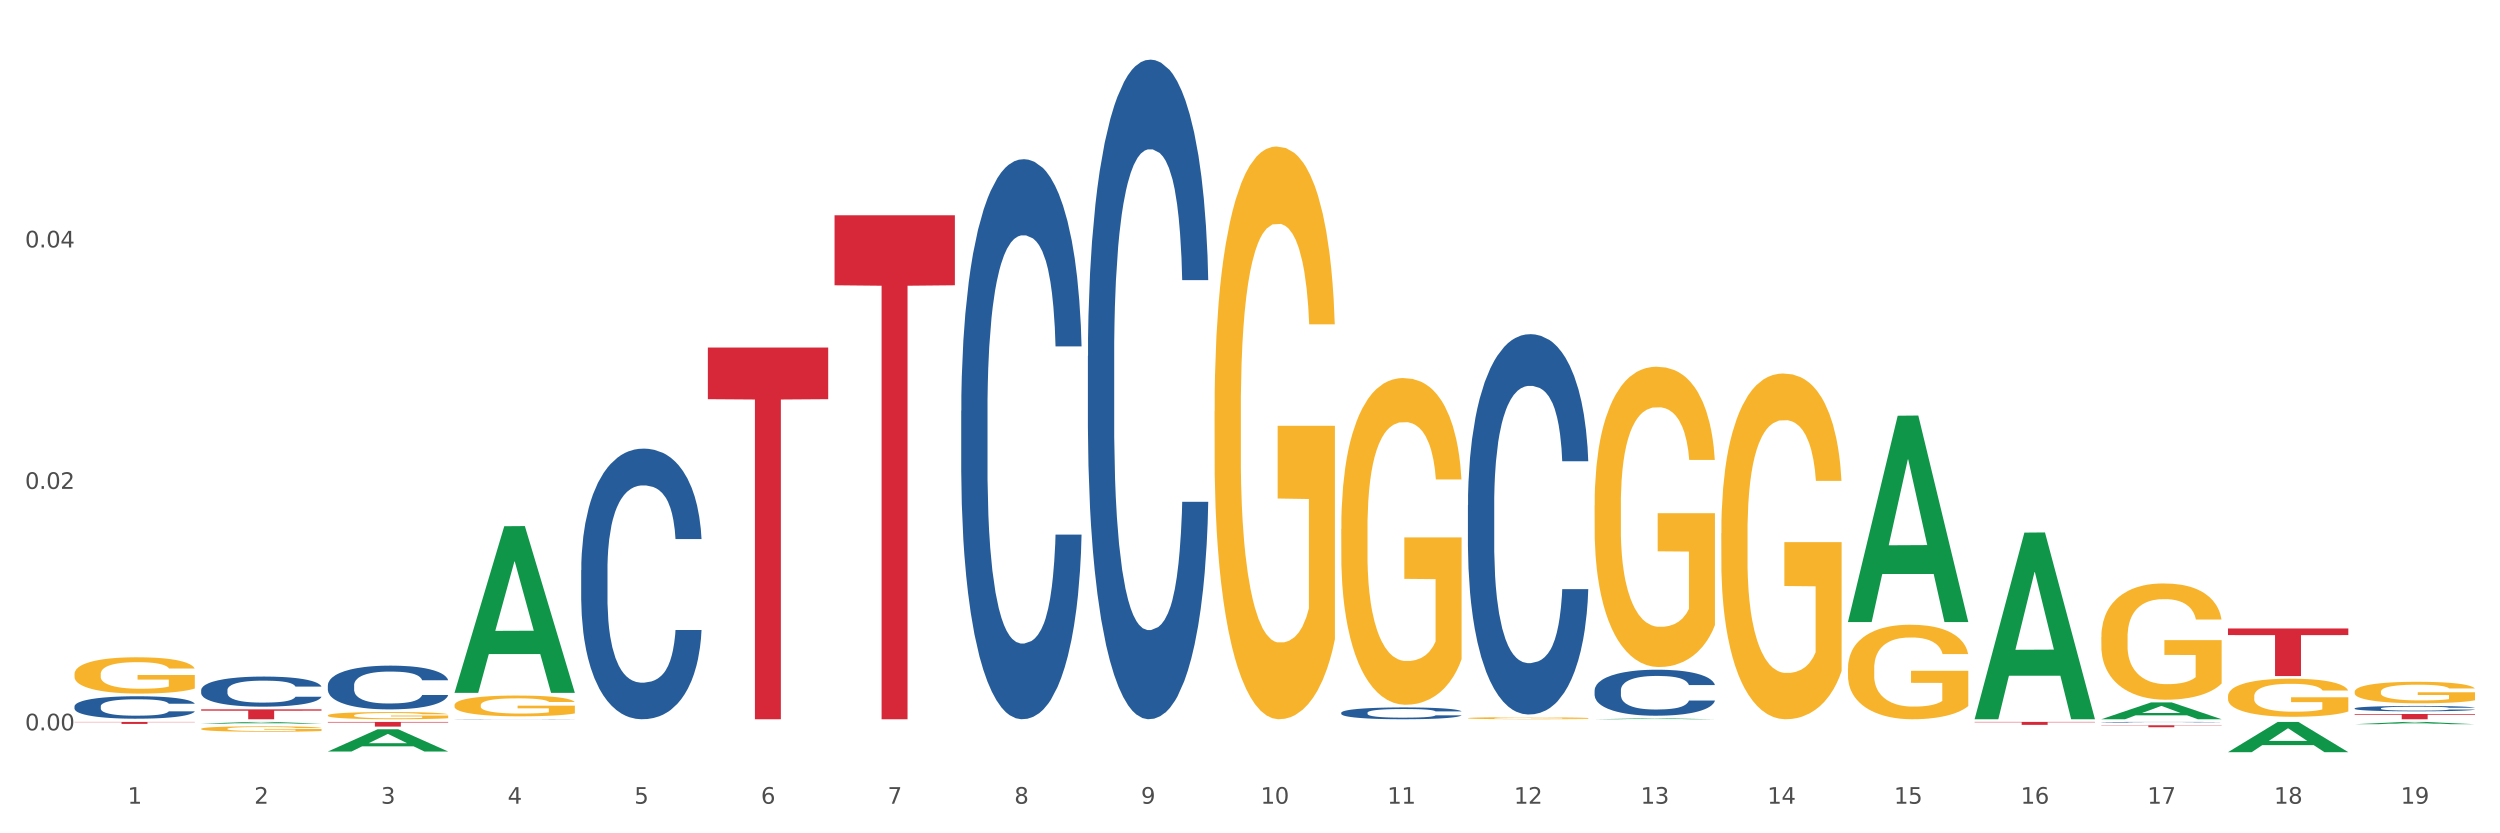 <?xml version="1.0" encoding="utf-8" standalone="no"?>
<!DOCTYPE svg PUBLIC "-//W3C//DTD SVG 1.1//EN"
  "http://www.w3.org/Graphics/SVG/1.1/DTD/svg11.dtd">
<svg xmlns:xlink="http://www.w3.org/1999/xlink" width="1080pt" height="360pt" viewBox="0 0 1080 360" xmlns="http://www.w3.org/2000/svg" version="1.1">
 <rect x="0" y="0" width="1080" height="360" fill="#333333" stroke="none"/>
 <defs>
  <style type="text/css">*{stroke-linejoin: round; stroke-linecap: butt}</style>
 </defs>
 <g id="figure_1">
  <g id="patch_1">
   <path d="M 0 360 
L 1080 360 
L 1080 0 
L 0 0 
z
" style="fill: #ffffff; stroke: #ffffff; stroke-linejoin: miter"/>
  </g>
  <g id="axes_1">
   <g id="matplotlib.axis_1">
    <g id="xtick_1">
     <g id="text_1">
      <!-- 1 -->
      <g style="fill: #4d4d4d" transform="translate(55.115 347.204) scale(0.096 -0.096)">
       <defs>
        <path id="DejaVuSans-31" d="M 794 531 
L 1825 531 
L 1825 4091 
L 703 3866 
L 703 4441 
L 1819 4666 
L 2450 4666 
L 2450 531 
L 3481 531 
L 3481 0 
L 794 0 
L 794 531 
z
" transform="scale(0.016)"/>
       </defs>
       <use xlink:href="#DejaVuSans-31"/>
      </g>
     </g>
    </g>
    <g id="xtick_2">
     <g id="text_2">
      <!-- 2 -->
      <g style="fill: #4d4d4d" transform="translate(109.839 347.204) scale(0.096 -0.096)">
       <defs>
        <path id="DejaVuSans-32" d="M 1228 531 
L 3431 531 
L 3431 0 
L 469 0 
L 469 531 
Q 828 903 1448 1529 
Q 2069 2156 2228 2338 
Q 2531 2678 2651 2914 
Q 2772 3150 2772 3378 
Q 2772 3750 2511 3984 
Q 2250 4219 1831 4219 
Q 1534 4219 1204 4116 
Q 875 4013 500 3803 
L 500 4441 
Q 881 4594 1212 4672 
Q 1544 4750 1819 4750 
Q 2544 4750 2975 4387 
Q 3406 4025 3406 3419 
Q 3406 3131 3298 2873 
Q 3191 2616 2906 2266 
Q 2828 2175 2409 1742 
Q 1991 1309 1228 531 
z
" transform="scale(0.016)"/>
       </defs>
       <use xlink:href="#DejaVuSans-32"/>
      </g>
     </g>
    </g>
    <g id="xtick_3">
     <g id="text_3">
      <!-- 3 -->
      <g style="fill: #4d4d4d" transform="translate(164.564 347.204) scale(0.096 -0.096)">
       <defs>
        <path id="DejaVuSans-33" d="M 2597 2516 
Q 3050 2419 3304 2112 
Q 3559 1806 3559 1356 
Q 3559 666 3084 287 
Q 2609 -91 1734 -91 
Q 1441 -91 1130 -33 
Q 819 25 488 141 
L 488 750 
Q 750 597 1062 519 
Q 1375 441 1716 441 
Q 2309 441 2620 675 
Q 2931 909 2931 1356 
Q 2931 1769 2642 2001 
Q 2353 2234 1838 2234 
L 1294 2234 
L 1294 2753 
L 1863 2753 
Q 2328 2753 2575 2939 
Q 2822 3125 2822 3475 
Q 2822 3834 2567 4026 
Q 2313 4219 1838 4219 
Q 1578 4219 1281 4162 
Q 984 4106 628 3988 
L 628 4550 
Q 988 4650 1302 4700 
Q 1616 4750 1894 4750 
Q 2613 4750 3031 4423 
Q 3450 4097 3450 3541 
Q 3450 3153 3228 2886 
Q 3006 2619 2597 2516 
z
" transform="scale(0.016)"/>
       </defs>
       <use xlink:href="#DejaVuSans-33"/>
      </g>
     </g>
    </g>
    <g id="xtick_4">
     <g id="text_4">
      <!-- 4 -->
      <g style="fill: #4d4d4d" transform="translate(219.288 347.204) scale(0.096 -0.096)">
       <defs>
        <path id="DejaVuSans-34" d="M 2419 4116 
L 825 1625 
L 2419 1625 
L 2419 4116 
z
M 2253 4666 
L 3047 4666 
L 3047 1625 
L 3713 1625 
L 3713 1100 
L 3047 1100 
L 3047 0 
L 2419 0 
L 2419 1100 
L 313 1100 
L 313 1709 
L 2253 4666 
z
" transform="scale(0.016)"/>
       </defs>
       <use xlink:href="#DejaVuSans-34"/>
      </g>
     </g>
    </g>
    <g id="xtick_5">
     <g id="text_5">
      <!-- 5 -->
      <g style="fill: #4d4d4d" transform="translate(274.012 347.204) scale(0.096 -0.096)">
       <defs>
        <path id="DejaVuSans-35" d="M 691 4666 
L 3169 4666 
L 3169 4134 
L 1269 4134 
L 1269 2991 
Q 1406 3038 1543 3061 
Q 1681 3084 1819 3084 
Q 2600 3084 3056 2656 
Q 3513 2228 3513 1497 
Q 3513 744 3044 326 
Q 2575 -91 1722 -91 
Q 1428 -91 1123 -41 
Q 819 9 494 109 
L 494 744 
Q 775 591 1075 516 
Q 1375 441 1709 441 
Q 2250 441 2565 725 
Q 2881 1009 2881 1497 
Q 2881 1984 2565 2268 
Q 2250 2553 1709 2553 
Q 1456 2553 1204 2497 
Q 953 2441 691 2322 
L 691 4666 
z
" transform="scale(0.016)"/>
       </defs>
       <use xlink:href="#DejaVuSans-35"/>
      </g>
     </g>
    </g>
    <g id="xtick_6">
     <g id="text_6">
      <!-- 6 -->
      <g style="fill: #4d4d4d" transform="translate(328.736 347.204) scale(0.096 -0.096)">
       <defs>
        <path id="DejaVuSans-36" d="M 2113 2584 
Q 1688 2584 1439 2293 
Q 1191 2003 1191 1497 
Q 1191 994 1439 701 
Q 1688 409 2113 409 
Q 2538 409 2786 701 
Q 3034 994 3034 1497 
Q 3034 2003 2786 2293 
Q 2538 2584 2113 2584 
z
M 3366 4563 
L 3366 3988 
Q 3128 4100 2886 4159 
Q 2644 4219 2406 4219 
Q 1781 4219 1451 3797 
Q 1122 3375 1075 2522 
Q 1259 2794 1537 2939 
Q 1816 3084 2150 3084 
Q 2853 3084 3261 2657 
Q 3669 2231 3669 1497 
Q 3669 778 3244 343 
Q 2819 -91 2113 -91 
Q 1303 -91 875 529 
Q 447 1150 447 2328 
Q 447 3434 972 4092 
Q 1497 4750 2381 4750 
Q 2619 4750 2861 4703 
Q 3103 4656 3366 4563 
z
" transform="scale(0.016)"/>
       </defs>
       <use xlink:href="#DejaVuSans-36"/>
      </g>
     </g>
    </g>
    <g id="xtick_7">
     <g id="text_7">
      <!-- 7 -->
      <g style="fill: #4d4d4d" transform="translate(383.461 347.204) scale(0.096 -0.096)">
       <defs>
        <path id="DejaVuSans-37" d="M 525 4666 
L 3525 4666 
L 3525 4397 
L 1831 0 
L 1172 0 
L 2766 4134 
L 525 4134 
L 525 4666 
z
" transform="scale(0.016)"/>
       </defs>
       <use xlink:href="#DejaVuSans-37"/>
      </g>
     </g>
    </g>
    <g id="xtick_8">
     <g id="text_8">
      <!-- 8 -->
      <g style="fill: #4d4d4d" transform="translate(438.185 347.204) scale(0.096 -0.096)">
       <defs>
        <path id="DejaVuSans-38" d="M 2034 2216 
Q 1584 2216 1326 1975 
Q 1069 1734 1069 1313 
Q 1069 891 1326 650 
Q 1584 409 2034 409 
Q 2484 409 2743 651 
Q 3003 894 3003 1313 
Q 3003 1734 2745 1975 
Q 2488 2216 2034 2216 
z
M 1403 2484 
Q 997 2584 770 2862 
Q 544 3141 544 3541 
Q 544 4100 942 4425 
Q 1341 4750 2034 4750 
Q 2731 4750 3128 4425 
Q 3525 4100 3525 3541 
Q 3525 3141 3298 2862 
Q 3072 2584 2669 2484 
Q 3125 2378 3379 2068 
Q 3634 1759 3634 1313 
Q 3634 634 3220 271 
Q 2806 -91 2034 -91 
Q 1263 -91 848 271 
Q 434 634 434 1313 
Q 434 1759 690 2068 
Q 947 2378 1403 2484 
z
M 1172 3481 
Q 1172 3119 1398 2916 
Q 1625 2713 2034 2713 
Q 2441 2713 2670 2916 
Q 2900 3119 2900 3481 
Q 2900 3844 2670 4047 
Q 2441 4250 2034 4250 
Q 1625 4250 1398 4047 
Q 1172 3844 1172 3481 
z
" transform="scale(0.016)"/>
       </defs>
       <use xlink:href="#DejaVuSans-38"/>
      </g>
     </g>
    </g>
    <g id="xtick_9">
     <g id="text_9">
      <!-- 9 -->
      <g style="fill: #4d4d4d" transform="translate(492.909 347.204) scale(0.096 -0.096)">
       <defs>
        <path id="DejaVuSans-39" d="M 703 97 
L 703 672 
Q 941 559 1184 500 
Q 1428 441 1663 441 
Q 2288 441 2617 861 
Q 2947 1281 2994 2138 
Q 2813 1869 2534 1725 
Q 2256 1581 1919 1581 
Q 1219 1581 811 2004 
Q 403 2428 403 3163 
Q 403 3881 828 4315 
Q 1253 4750 1959 4750 
Q 2769 4750 3195 4129 
Q 3622 3509 3622 2328 
Q 3622 1225 3098 567 
Q 2575 -91 1691 -91 
Q 1453 -91 1209 -44 
Q 966 3 703 97 
z
M 1959 2075 
Q 2384 2075 2632 2365 
Q 2881 2656 2881 3163 
Q 2881 3666 2632 3958 
Q 2384 4250 1959 4250 
Q 1534 4250 1286 3958 
Q 1038 3666 1038 3163 
Q 1038 2656 1286 2365 
Q 1534 2075 1959 2075 
z
" transform="scale(0.016)"/>
       </defs>
       <use xlink:href="#DejaVuSans-39"/>
      </g>
     </g>
    </g>
    <g id="xtick_10">
     <g id="text_10">
      <!-- 10 -->
      <g style="fill: #4d4d4d" transform="translate(544.58 347.204) scale(0.096 -0.096)">
       <defs>
        <path id="DejaVuSans-30" d="M 2034 4250 
Q 1547 4250 1301 3770 
Q 1056 3291 1056 2328 
Q 1056 1369 1301 889 
Q 1547 409 2034 409 
Q 2525 409 2770 889 
Q 3016 1369 3016 2328 
Q 3016 3291 2770 3770 
Q 2525 4250 2034 4250 
z
M 2034 4750 
Q 2819 4750 3233 4129 
Q 3647 3509 3647 2328 
Q 3647 1150 3233 529 
Q 2819 -91 2034 -91 
Q 1250 -91 836 529 
Q 422 1150 422 2328 
Q 422 3509 836 4129 
Q 1250 4750 2034 4750 
z
" transform="scale(0.016)"/>
       </defs>
       <use xlink:href="#DejaVuSans-31"/>
       <use xlink:href="#DejaVuSans-30" transform="translate(63.623 0)"/>
      </g>
     </g>
    </g>
    <g id="xtick_11">
     <g id="text_11">
      <!-- 11 -->
      <g style="fill: #4d4d4d" transform="translate(599.304 347.204) scale(0.096 -0.096)">
       <use xlink:href="#DejaVuSans-31"/>
       <use xlink:href="#DejaVuSans-31" transform="translate(63.623 0)"/>
      </g>
     </g>
    </g>
    <g id="xtick_12">
     <g id="text_12">
      <!-- 12 -->
      <g style="fill: #4d4d4d" transform="translate(654.028 347.204) scale(0.096 -0.096)">
       <use xlink:href="#DejaVuSans-31"/>
       <use xlink:href="#DejaVuSans-32" transform="translate(63.623 0)"/>
      </g>
     </g>
    </g>
    <g id="xtick_13">
     <g id="text_13">
      <!-- 13 -->
      <g style="fill: #4d4d4d" transform="translate(708.752 347.204) scale(0.096 -0.096)">
       <use xlink:href="#DejaVuSans-31"/>
       <use xlink:href="#DejaVuSans-33" transform="translate(63.623 0)"/>
      </g>
     </g>
    </g>
    <g id="xtick_14">
     <g id="text_14">
      <!-- 14 -->
      <g style="fill: #4d4d4d" transform="translate(763.477 347.204) scale(0.096 -0.096)">
       <use xlink:href="#DejaVuSans-31"/>
       <use xlink:href="#DejaVuSans-34" transform="translate(63.623 0)"/>
      </g>
     </g>
    </g>
    <g id="xtick_15">
     <g id="text_15">
      <!-- 15 -->
      <g style="fill: #4d4d4d" transform="translate(818.201 347.204) scale(0.096 -0.096)">
       <use xlink:href="#DejaVuSans-31"/>
       <use xlink:href="#DejaVuSans-35" transform="translate(63.623 0)"/>
      </g>
     </g>
    </g>
    <g id="xtick_16">
     <g id="text_16">
      <!-- 16 -->
      <g style="fill: #4d4d4d" transform="translate(872.925 347.204) scale(0.096 -0.096)">
       <use xlink:href="#DejaVuSans-31"/>
       <use xlink:href="#DejaVuSans-36" transform="translate(63.623 0)"/>
      </g>
     </g>
    </g>
    <g id="xtick_17">
     <g id="text_17">
      <!-- 17 -->
      <g style="fill: #4d4d4d" transform="translate(927.649 347.204) scale(0.096 -0.096)">
       <use xlink:href="#DejaVuSans-31"/>
       <use xlink:href="#DejaVuSans-37" transform="translate(63.623 0)"/>
      </g>
     </g>
    </g>
    <g id="xtick_18">
     <g id="text_18">
      <!-- 18 -->
      <g style="fill: #4d4d4d" transform="translate(982.374 347.204) scale(0.096 -0.096)">
       <use xlink:href="#DejaVuSans-31"/>
       <use xlink:href="#DejaVuSans-38" transform="translate(63.623 0)"/>
      </g>
     </g>
    </g>
    <g id="xtick_19">
     <g id="text_19">
      <!-- 19 -->
      <g style="fill: #4d4d4d" transform="translate(1037.098 347.204) scale(0.096 -0.096)">
       <use xlink:href="#DejaVuSans-31"/>
       <use xlink:href="#DejaVuSans-39" transform="translate(63.623 0)"/>
      </g>
     </g>
    </g>
    <g id="xtick_20"/>
    <g id="xtick_21"/>
    <g id="xtick_22"/>
    <g id="xtick_23"/>
    <g id="xtick_24"/>
    <g id="xtick_25"/>
    <g id="xtick_26"/>
    <g id="xtick_27"/>
    <g id="xtick_28"/>
    <g id="xtick_29"/>
    <g id="xtick_30"/>
    <g id="xtick_31"/>
    <g id="xtick_32"/>
    <g id="xtick_33"/>
    <g id="xtick_34"/>
    <g id="xtick_35"/>
    <g id="xtick_36"/>
    <g id="xtick_37"/>
   </g>
   <g id="matplotlib.axis_2">
    <g id="ytick_1">
     <g id="text_20">
      <!-- 0.00 -->
      <g style="fill: #4d4d4d" transform="translate(10.8 315.509) scale(0.096 -0.096)">
       <defs>
        <path id="DejaVuSans-2e" d="M 684 794 
L 1344 794 
L 1344 0 
L 684 0 
L 684 794 
z
" transform="scale(0.016)"/>
       </defs>
       <use xlink:href="#DejaVuSans-30"/>
       <use xlink:href="#DejaVuSans-2e" transform="translate(63.623 0)"/>
       <use xlink:href="#DejaVuSans-30" transform="translate(95.41 0)"/>
       <use xlink:href="#DejaVuSans-30" transform="translate(159.033 0)"/>
      </g>
     </g>
    </g>
    <g id="ytick_2">
     <g id="text_21">
      <!-- 0.02 -->
      <g style="fill: #4d4d4d" transform="translate(10.8 211.201) scale(0.096 -0.096)">
       <use xlink:href="#DejaVuSans-30"/>
       <use xlink:href="#DejaVuSans-2e" transform="translate(63.623 0)"/>
       <use xlink:href="#DejaVuSans-30" transform="translate(95.41 0)"/>
       <use xlink:href="#DejaVuSans-32" transform="translate(159.033 0)"/>
      </g>
     </g>
    </g>
    <g id="ytick_3">
     <g id="text_22">
      <!-- 0.04 -->
      <g style="fill: #4d4d4d" transform="translate(10.8 106.893) scale(0.096 -0.096)">
       <use xlink:href="#DejaVuSans-30"/>
       <use xlink:href="#DejaVuSans-2e" transform="translate(63.623 0)"/>
       <use xlink:href="#DejaVuSans-30" transform="translate(95.41 0)"/>
       <use xlink:href="#DejaVuSans-34" transform="translate(159.033 0)"/>
      </g>
     </g>
    </g>
    <g id="ytick_4"/>
    <g id="ytick_5"/>
    <g id="ytick_6"/>
   </g>
   <g id="PolyCollection_1">
    <path d="M 86.899 312.613 
L 86.953 312.612 
L 108.391 311.863 
L 117.288 311.862 
L 138.887 312.614 
L 128.597 312.614 
L 123.934 312.439 
L 101.799 312.439 
L 101.638 312.442 
L 97.136 312.614 
L 86.899 312.614 
L 86.899 312.613 
L 104.586 312.335 
L 121.147 312.334 
L 112.947 312.023 
L 112.84 312.021 
L 112.733 312.023 
L 104.532 312.334 
L 104.586 312.335 
L 86.899 312.613 
z
" clip-path="url(#p50bccc5618)" style="fill: #109648"/>
    <path d="M 962.488 271.505 
L 1014.476 271.505 
L 1014.476 274.36 
L 994.025 274.379 
L 994.025 292.051 
L 982.815 292.051 
L 982.815 274.379 
L 962.488 274.36 
L 962.488 271.524 
L 962.488 271.505 
z
" clip-path="url(#p50bccc5618)" style="fill: #d62839"/>
    <path d="M 907.763 313.317 
L 959.751 313.317 
L 959.751 313.435 
L 939.301 313.435 
L 939.301 314.165 
L 928.09 314.165 
L 928.09 313.435 
L 907.763 313.435 
L 907.763 313.318 
L 907.763 313.317 
z
" clip-path="url(#p50bccc5618)" style="fill: #d62839"/>
    <path d="M 853.039 311.862 
L 905.027 311.862 
L 905.027 312.04 
L 884.577 312.041 
L 884.577 313.142 
L 873.366 313.142 
L 873.366 312.041 
L 853.039 312.04 
L 853.039 311.863 
L 853.039 311.862 
z
" clip-path="url(#p50bccc5618)" style="fill: #d62839"/>
    <path d="M 360.521 92.982 
L 412.509 92.982 
L 412.509 123.24 
L 392.058 123.444 
L 392.058 310.718 
L 380.848 310.718 
L 380.848 123.444 
L 360.521 123.24 
L 360.521 93.186 
L 360.521 92.982 
z
" clip-path="url(#p50bccc5618)" style="fill: #d62839"/>
    <path d="M 305.796 150.126 
L 357.784 150.126 
L 357.784 172.443 
L 337.334 172.593 
L 337.334 310.718 
L 326.123 310.718 
L 326.123 172.593 
L 305.796 172.443 
L 305.796 150.276 
L 305.796 150.126 
z
" clip-path="url(#p50bccc5618)" style="fill: #d62839"/>
    <path d="M 32.175 291.195 
L 32.236 291.181 
L 32.236 290.665 
L 32.359 290.221 
L 32.973 289.147 
L 33.894 288.259 
L 34.569 287.786 
L 35.244 287.399 
L 36.042 287.013 
L 37.024 286.611 
L 38.804 286.024 
L 39.909 285.723 
L 41.259 285.408 
L 43.714 284.95 
L 45.494 284.692 
L 47.336 284.477 
L 50.343 284.219 
L 52.307 284.105 
L 54.394 284.019 
L 56.911 283.961 
L 58.814 283.947 
L 62.987 283.99 
L 66.547 284.119 
L 68.266 284.219 
L 70.476 284.391 
L 71.642 284.506 
L 73.544 284.735 
L 75.509 285.036 
L 76.859 285.294 
L 78.884 285.781 
L 80.419 286.268 
L 81.831 286.869 
L 82.567 287.285 
L 83.12 287.671 
L 83.611 288.116 
L 84.102 288.817 
L 73.053 288.817 
L 72.624 288.316 
L 71.949 287.843 
L 70.967 287.385 
L 70.107 287.098 
L 68.634 286.74 
L 67.284 286.511 
L 65.872 286.339 
L 64.153 286.196 
L 62.803 286.124 
L 60.9 286.067 
L 57.156 286.081 
L 54.64 286.196 
L 52.921 286.339 
L 51.816 286.468 
L 50.834 286.611 
L 49.729 286.812 
L 48.44 287.113 
L 47.52 287.385 
L 46.599 287.729 
L 45.863 288.073 
L 45.187 288.474 
L 44.635 288.903 
L 44.205 289.347 
L 43.837 289.892 
L 43.53 290.794 
L 43.53 292.757 
L 43.653 293.201 
L 43.96 293.788 
L 44.328 294.232 
L 44.942 294.762 
L 45.494 295.12 
L 46.538 295.636 
L 47.704 296.066 
L 48.625 296.338 
L 49.545 296.567 
L 51.141 296.882 
L 52.921 297.14 
L 54.456 297.298 
L 56.542 297.441 
L 57.954 297.498 
L 59.182 297.527 
L 62.189 297.527 
L 64.338 297.484 
L 66.731 297.384 
L 68.573 297.255 
L 70.107 297.097 
L 71.826 296.839 
L 72.931 296.596 
L 72.931 293.602 
L 59.427 293.588 
L 59.427 291.597 
L 84.163 291.597 
L 84.163 297.441 
L 83.12 297.742 
L 81.953 298.014 
L 80.726 298.258 
L 78.884 298.558 
L 76.675 298.845 
L 74.711 299.046 
L 72.624 299.217 
L 70.169 299.375 
L 66.977 299.518 
L 65.013 299.576 
L 62.558 299.619 
L 59.673 299.633 
L 57.156 299.604 
L 54.701 299.533 
L 52.123 299.404 
L 49.607 299.217 
L 47.704 299.031 
L 45.801 298.802 
L 43.776 298.501 
L 42.18 298.215 
L 40.952 297.957 
L 39.602 297.627 
L 38.129 297.198 
L 37.024 296.811 
L 36.042 296.41 
L 34.998 295.894 
L 34.262 295.45 
L 33.525 294.891 
L 33.096 294.476 
L 32.605 293.831 
L 32.236 292.929 
L 32.175 291.195 
z
" clip-path="url(#p50bccc5618)" style="fill: #f7b32b"/>
    <path d="M 141.624 311.862 
L 193.612 311.862 
L 193.612 312.144 
L 173.161 312.146 
L 173.161 313.889 
L 161.951 313.889 
L 161.951 312.146 
L 141.624 312.144 
L 141.624 311.864 
L 141.624 311.862 
z
" clip-path="url(#p50bccc5618)" style="fill: #d62839"/>
    <path d="M 86.899 306.425 
L 138.887 306.425 
L 138.887 307.021 
L 118.437 307.025 
L 118.437 310.718 
L 107.226 310.718 
L 107.226 307.025 
L 86.899 307.021 
L 86.899 306.429 
L 86.899 306.425 
z
" clip-path="url(#p50bccc5618)" style="fill: #d62839"/>
    <path d="M 32.175 311.862 
L 84.163 311.862 
L 84.163 311.983 
L 63.713 311.984 
L 63.713 312.731 
L 52.502 312.731 
L 52.502 311.984 
L 32.175 311.983 
L 32.175 311.863 
L 32.175 311.862 
z
" clip-path="url(#p50bccc5618)" style="fill: #d62839"/>
    <path d="M 32.175 305.137 
L 32.236 305.129 
L 32.236 304.88 
L 32.421 304.544 
L 33.097 303.923 
L 33.957 303.454 
L 35.432 302.904 
L 36.231 302.674 
L 37.275 302.417 
L 39.426 302 
L 41.884 301.646 
L 43.605 301.451 
L 44.895 301.327 
L 47.784 301.105 
L 49.443 301.008 
L 51.164 300.928 
L 52.638 300.875 
L 55.096 300.813 
L 57.063 300.786 
L 59.337 300.777 
L 61.242 300.786 
L 63.761 300.822 
L 67.448 300.928 
L 68.862 300.99 
L 70.767 301.096 
L 72.733 301.238 
L 74.331 301.38 
L 76.174 301.584 
L 78.079 301.85 
L 79.923 302.186 
L 81.213 302.496 
L 82.258 302.824 
L 83.18 303.223 
L 83.856 303.657 
L 84.163 304.021 
L 72.917 304.021 
L 72.61 303.693 
L 71.996 303.338 
L 71.381 303.099 
L 70.705 302.904 
L 69.66 302.683 
L 68.739 302.541 
L 67.202 302.372 
L 65.789 302.266 
L 64.621 302.204 
L 63.208 302.151 
L 60.197 302.098 
L 58.046 302.098 
L 56.694 302.115 
L 55.035 302.16 
L 53.622 302.222 
L 51.962 302.328 
L 50.672 302.443 
L 49.381 302.594 
L 48.644 302.7 
L 47.538 302.895 
L 46.8 303.055 
L 45.817 303.33 
L 45.264 303.524 
L 44.281 304.03 
L 43.851 304.402 
L 43.666 304.659 
L 43.544 304.942 
L 43.544 306.325 
L 43.912 306.945 
L 44.22 307.211 
L 44.711 307.512 
L 45.633 307.902 
L 46.985 308.283 
L 48.398 308.558 
L 49.566 308.727 
L 50.672 308.851 
L 51.778 308.948 
L 53.13 309.037 
L 54.236 309.09 
L 55.895 309.143 
L 57.862 309.17 
L 59.398 309.17 
L 62.532 309.125 
L 63.945 309.081 
L 65.297 309.019 
L 66.772 308.922 
L 67.94 308.815 
L 68.616 308.735 
L 69.722 308.567 
L 70.582 308.39 
L 71.32 308.186 
L 71.811 308.009 
L 72.364 307.743 
L 72.795 307.442 
L 72.917 307.282 
L 84.163 307.282 
L 83.917 307.601 
L 83.487 307.911 
L 82.627 308.328 
L 81.951 308.567 
L 80.906 308.86 
L 79.8 309.108 
L 78.264 309.382 
L 76.85 309.586 
L 75.375 309.763 
L 73.778 309.923 
L 70.89 310.145 
L 69.845 310.207 
L 67.633 310.313 
L 65.912 310.375 
L 63.392 310.437 
L 60.811 310.472 
L 58.108 310.481 
L 55.711 310.464 
L 53.069 310.41 
L 51.409 310.357 
L 49.566 310.277 
L 47.415 310.153 
L 45.387 310.003 
L 43.482 309.825 
L 41.7 309.622 
L 40.041 309.391 
L 37.89 309.01 
L 36.292 308.638 
L 35.125 308.292 
L 34.326 308 
L 33.527 307.628 
L 33.097 307.371 
L 32.421 306.75 
L 32.175 306.174 
L 32.175 305.137 
z
" clip-path="url(#p50bccc5618)" style="fill: #255c99"/>
    <path d="M 86.899 298.118 
L 86.961 298.106 
L 86.961 297.773 
L 87.145 297.322 
L 87.821 296.49 
L 88.681 295.861 
L 90.156 295.124 
L 90.955 294.816 
L 92 294.471 
L 94.151 293.913 
L 96.609 293.438 
L 98.329 293.176 
L 99.62 293.01 
L 102.508 292.713 
L 104.167 292.582 
L 105.888 292.476 
L 107.363 292.404 
L 109.821 292.321 
L 111.787 292.286 
L 114.061 292.274 
L 115.966 292.286 
L 118.485 292.333 
L 122.172 292.476 
L 123.586 292.559 
L 125.491 292.701 
L 127.457 292.891 
L 129.055 293.081 
L 130.899 293.355 
L 132.804 293.711 
L 134.647 294.162 
L 135.938 294.578 
L 136.982 295.018 
L 137.904 295.552 
L 138.58 296.134 
L 138.887 296.621 
L 127.642 296.621 
L 127.334 296.182 
L 126.72 295.706 
L 126.105 295.386 
L 125.429 295.124 
L 124.385 294.827 
L 123.463 294.637 
L 121.927 294.412 
L 120.513 294.269 
L 119.346 294.186 
L 117.932 294.115 
L 114.921 294.044 
L 112.77 294.044 
L 111.418 294.067 
L 109.759 294.127 
L 108.346 294.21 
L 106.687 294.352 
L 105.396 294.507 
L 104.106 294.709 
L 103.368 294.851 
L 102.262 295.113 
L 101.525 295.326 
L 100.542 295.695 
L 99.988 295.956 
L 99.005 296.633 
L 98.575 297.132 
L 98.391 297.476 
L 98.268 297.856 
L 98.268 299.709 
L 98.637 300.541 
L 98.944 300.897 
L 99.435 301.301 
L 100.357 301.824 
L 101.709 302.335 
L 103.122 302.703 
L 104.29 302.929 
L 105.396 303.095 
L 106.502 303.225 
L 107.854 303.344 
L 108.96 303.416 
L 110.62 303.487 
L 112.586 303.522 
L 114.122 303.522 
L 117.256 303.463 
L 118.67 303.404 
L 120.022 303.321 
L 121.497 303.19 
L 122.664 303.047 
L 123.34 302.94 
L 124.446 302.715 
L 125.307 302.477 
L 126.044 302.204 
L 126.536 301.966 
L 127.089 301.61 
L 127.519 301.206 
L 127.642 300.992 
L 138.887 300.992 
L 138.642 301.42 
L 138.211 301.836 
L 137.351 302.394 
L 136.675 302.715 
L 135.63 303.107 
L 134.524 303.439 
L 132.988 303.808 
L 131.575 304.081 
L 130.1 304.318 
L 128.502 304.532 
L 125.614 304.829 
L 124.569 304.912 
L 122.357 305.055 
L 120.636 305.138 
L 118.117 305.221 
L 115.536 305.269 
L 112.832 305.28 
L 110.435 305.257 
L 107.793 305.185 
L 106.134 305.114 
L 104.29 305.007 
L 102.139 304.841 
L 100.111 304.639 
L 98.206 304.401 
L 96.424 304.128 
L 94.765 303.819 
L 92.614 303.309 
L 91.017 302.81 
L 89.849 302.346 
L 89.05 301.955 
L 88.251 301.456 
L 87.821 301.111 
L 87.145 300.28 
L 86.899 299.508 
L 86.899 298.118 
z
" clip-path="url(#p50bccc5618)" style="fill: #255c99"/>
    <path d="M 141.624 296.047 
L 141.685 296.03 
L 141.685 295.546 
L 141.869 294.89 
L 142.545 293.681 
L 143.406 292.765 
L 144.88 291.694 
L 145.679 291.245 
L 146.724 290.744 
L 148.875 289.932 
L 151.333 289.241 
L 153.054 288.861 
L 154.344 288.62 
L 157.232 288.188 
L 158.891 287.998 
L 160.612 287.842 
L 162.087 287.739 
L 164.545 287.618 
L 166.511 287.566 
L 168.785 287.549 
L 170.69 287.566 
L 173.21 287.635 
L 176.897 287.842 
L 178.31 287.963 
L 180.215 288.171 
L 182.182 288.447 
L 183.779 288.723 
L 185.623 289.121 
L 187.528 289.639 
L 189.371 290.295 
L 190.662 290.9 
L 191.707 291.539 
L 192.628 292.316 
L 193.304 293.162 
L 193.612 293.871 
L 182.366 293.871 
L 182.059 293.231 
L 181.444 292.541 
L 180.83 292.074 
L 180.154 291.694 
L 179.109 291.262 
L 178.187 290.986 
L 176.651 290.658 
L 175.238 290.451 
L 174.07 290.33 
L 172.657 290.226 
L 169.645 290.122 
L 167.495 290.122 
L 166.143 290.157 
L 164.484 290.243 
L 163.07 290.364 
L 161.411 290.571 
L 160.12 290.796 
L 158.83 291.09 
L 158.093 291.297 
L 156.986 291.677 
L 156.249 291.988 
L 155.266 292.523 
L 154.713 292.903 
L 153.73 293.888 
L 153.299 294.613 
L 153.115 295.114 
L 152.992 295.667 
L 152.992 298.361 
L 153.361 299.571 
L 153.668 300.089 
L 154.16 300.676 
L 155.081 301.436 
L 156.433 302.179 
L 157.847 302.714 
L 159.014 303.042 
L 160.12 303.284 
L 161.227 303.474 
L 162.579 303.647 
L 163.685 303.751 
L 165.344 303.854 
L 167.31 303.906 
L 168.847 303.906 
L 171.981 303.82 
L 173.394 303.733 
L 174.746 303.612 
L 176.221 303.422 
L 177.388 303.215 
L 178.064 303.06 
L 179.17 302.731 
L 180.031 302.386 
L 180.768 301.989 
L 181.26 301.643 
L 181.813 301.125 
L 182.243 300.538 
L 182.366 300.227 
L 193.612 300.227 
L 193.366 300.849 
L 192.936 301.453 
L 192.075 302.265 
L 191.399 302.731 
L 190.355 303.301 
L 189.249 303.785 
L 187.712 304.321 
L 186.299 304.718 
L 184.824 305.063 
L 183.226 305.374 
L 180.338 305.806 
L 179.293 305.927 
L 177.081 306.134 
L 175.36 306.255 
L 172.841 306.376 
L 170.26 306.445 
L 167.556 306.462 
L 165.16 306.428 
L 162.517 306.324 
L 160.858 306.221 
L 159.014 306.065 
L 156.864 305.823 
L 154.836 305.53 
L 152.931 305.184 
L 151.149 304.787 
L 149.489 304.338 
L 147.339 303.595 
L 145.741 302.87 
L 144.573 302.196 
L 143.774 301.626 
L 142.975 300.901 
L 142.545 300.4 
L 141.869 299.191 
L 141.624 298.068 
L 141.624 296.047 
z
" clip-path="url(#p50bccc5618)" style="fill: #255c99"/>
    <path d="M 196.348 310.652 
L 196.409 310.652 
L 196.409 310.649 
L 196.594 310.645 
L 197.27 310.637 
L 198.13 310.631 
L 199.605 310.625 
L 200.404 310.622 
L 201.448 310.619 
L 203.599 310.613 
L 206.057 310.609 
L 207.778 310.607 
L 209.068 310.605 
L 211.957 310.602 
L 213.616 310.601 
L 215.336 310.6 
L 216.811 310.6 
L 219.269 310.599 
L 221.236 310.599 
L 223.509 310.598 
L 225.414 310.599 
L 227.934 310.599 
L 231.621 310.6 
L 233.034 310.601 
L 234.939 310.602 
L 236.906 310.604 
L 238.504 310.606 
L 240.347 310.608 
L 242.252 310.612 
L 244.096 310.616 
L 245.386 310.62 
L 246.431 310.624 
L 247.353 310.629 
L 248.029 310.634 
L 248.336 310.638 
L 237.09 310.638 
L 236.783 310.634 
L 236.168 310.63 
L 235.554 310.627 
L 234.878 310.625 
L 233.833 310.622 
L 232.912 310.62 
L 231.375 310.618 
L 229.962 310.617 
L 228.794 310.616 
L 227.381 310.615 
L 224.37 310.615 
L 222.219 310.615 
L 220.867 310.615 
L 219.208 310.615 
L 217.794 310.616 
L 216.135 310.618 
L 214.845 310.619 
L 213.554 310.621 
L 212.817 310.622 
L 211.711 310.624 
L 210.973 310.626 
L 209.99 310.63 
L 209.437 310.632 
L 208.454 310.638 
L 208.024 310.643 
L 207.839 310.646 
L 207.716 310.65 
L 207.716 310.667 
L 208.085 310.674 
L 208.392 310.678 
L 208.884 310.681 
L 209.806 310.686 
L 211.158 310.691 
L 212.571 310.694 
L 213.739 310.696 
L 214.845 310.698 
L 215.951 310.699 
L 217.303 310.7 
L 218.409 310.701 
L 220.068 310.701 
L 222.035 310.702 
L 223.571 310.702 
L 226.705 310.701 
L 228.118 310.701 
L 229.47 310.7 
L 230.945 310.699 
L 232.113 310.697 
L 232.789 310.696 
L 233.895 310.694 
L 234.755 310.692 
L 235.492 310.69 
L 235.984 310.687 
L 236.537 310.684 
L 236.967 310.68 
L 237.09 310.678 
L 248.336 310.678 
L 248.09 310.682 
L 247.66 310.686 
L 246.8 310.691 
L 246.124 310.694 
L 245.079 310.698 
L 243.973 310.701 
L 242.437 310.704 
L 241.023 310.707 
L 239.548 310.709 
L 237.951 310.711 
L 235.062 310.714 
L 234.018 310.714 
L 231.805 310.716 
L 230.085 310.716 
L 227.565 310.717 
L 224.984 310.718 
L 222.28 310.718 
L 219.884 310.718 
L 217.241 310.717 
L 215.582 310.716 
L 213.739 310.715 
L 211.588 310.714 
L 209.56 310.712 
L 207.655 310.71 
L 205.873 310.707 
L 204.214 310.704 
L 202.063 310.7 
L 200.465 310.695 
L 199.298 310.691 
L 198.499 310.687 
L 197.7 310.683 
L 197.27 310.68 
L 196.594 310.672 
L 196.348 310.665 
L 196.348 310.652 
z
" clip-path="url(#p50bccc5618)" style="fill: #255c99"/>
    <path d="M 251.072 246.333 
L 251.134 246.226 
L 251.134 243.236 
L 251.318 239.179 
L 251.994 231.704 
L 252.854 226.045 
L 254.329 219.425 
L 255.128 216.649 
L 256.173 213.553 
L 258.323 208.534 
L 260.781 204.263 
L 262.502 201.914 
L 263.793 200.419 
L 266.681 197.75 
L 268.34 196.575 
L 270.061 195.614 
L 271.535 194.974 
L 273.994 194.226 
L 275.96 193.906 
L 278.234 193.799 
L 280.139 193.906 
L 282.658 194.333 
L 286.345 195.614 
L 287.759 196.362 
L 289.664 197.643 
L 291.63 199.352 
L 293.228 201.06 
L 295.071 203.516 
L 296.976 206.719 
L 298.82 210.776 
L 300.11 214.514 
L 301.155 218.464 
L 302.077 223.269 
L 302.753 228.501 
L 303.06 232.879 
L 291.815 232.879 
L 291.507 228.928 
L 290.893 224.657 
L 290.278 221.774 
L 289.602 219.425 
L 288.558 216.756 
L 287.636 215.047 
L 286.1 213.019 
L 284.686 211.737 
L 283.519 210.99 
L 282.105 210.349 
L 279.094 209.709 
L 276.943 209.709 
L 275.591 209.922 
L 273.932 210.456 
L 272.519 211.204 
L 270.86 212.485 
L 269.569 213.873 
L 268.279 215.688 
L 267.541 216.969 
L 266.435 219.318 
L 265.698 221.24 
L 264.714 224.55 
L 264.161 226.899 
L 263.178 232.986 
L 262.748 237.47 
L 262.564 240.567 
L 262.441 243.983 
L 262.441 260.64 
L 262.809 268.115 
L 263.117 271.318 
L 263.608 274.948 
L 264.53 279.646 
L 265.882 284.238 
L 267.295 287.548 
L 268.463 289.576 
L 269.569 291.071 
L 270.675 292.246 
L 272.027 293.313 
L 273.133 293.954 
L 274.792 294.595 
L 276.759 294.915 
L 278.295 294.915 
L 281.429 294.381 
L 282.843 293.847 
L 284.195 293.1 
L 285.669 291.925 
L 286.837 290.644 
L 287.513 289.683 
L 288.619 287.654 
L 289.479 285.519 
L 290.217 283.063 
L 290.708 280.928 
L 291.261 277.724 
L 291.692 274.094 
L 291.815 272.172 
L 303.06 272.172 
L 302.814 276.016 
L 302.384 279.753 
L 301.524 284.771 
L 300.848 287.654 
L 299.803 291.178 
L 298.697 294.168 
L 297.161 297.478 
L 295.747 299.933 
L 294.273 302.069 
L 292.675 303.991 
L 289.787 306.66 
L 288.742 307.408 
L 286.53 308.689 
L 284.809 309.436 
L 282.29 310.184 
L 279.709 310.611 
L 277.005 310.718 
L 274.608 310.504 
L 271.966 309.864 
L 270.306 309.223 
L 268.463 308.262 
L 266.312 306.767 
L 264.284 304.952 
L 262.379 302.816 
L 260.597 300.361 
L 258.938 297.584 
L 256.787 292.993 
L 255.189 288.509 
L 254.022 284.344 
L 253.223 280.821 
L 252.424 276.336 
L 251.994 273.24 
L 251.318 265.766 
L 251.072 258.825 
L 251.072 246.333 
z
" clip-path="url(#p50bccc5618)" style="fill: #255c99"/>
    <path d="M 415.245 177.478 
L 415.306 177.257 
L 415.306 171.071 
L 415.491 162.674 
L 416.167 147.207 
L 417.027 135.496 
L 418.502 121.796 
L 419.301 116.051 
L 420.345 109.643 
L 422.496 99.258 
L 424.954 90.42 
L 426.675 85.559 
L 427.965 82.465 
L 430.854 76.941 
L 432.513 74.511 
L 434.233 72.522 
L 435.708 71.196 
L 438.166 69.65 
L 440.133 68.987 
L 442.407 68.766 
L 444.312 68.987 
L 446.831 69.87 
L 450.518 72.522 
L 451.932 74.069 
L 453.837 76.72 
L 455.803 80.256 
L 457.401 83.791 
L 459.244 88.873 
L 461.149 95.502 
L 462.993 103.898 
L 464.283 111.632 
L 465.328 119.808 
L 466.25 129.751 
L 466.926 140.578 
L 467.233 149.637 
L 455.987 149.637 
L 455.68 141.462 
L 455.066 132.623 
L 454.451 126.657 
L 453.775 121.796 
L 452.73 116.272 
L 451.809 112.737 
L 450.272 108.539 
L 448.859 105.887 
L 447.691 104.34 
L 446.278 103.015 
L 443.267 101.689 
L 441.116 101.689 
L 439.764 102.131 
L 438.105 103.236 
L 436.692 104.782 
L 435.032 107.434 
L 433.742 110.306 
L 432.451 114.063 
L 431.714 116.714 
L 430.608 121.575 
L 429.87 125.553 
L 428.887 132.402 
L 428.334 137.264 
L 427.351 149.858 
L 426.921 159.139 
L 426.736 165.547 
L 426.613 172.617 
L 426.613 207.087 
L 426.982 222.554 
L 427.289 229.183 
L 427.781 236.696 
L 428.703 246.418 
L 430.055 255.919 
L 431.468 262.769 
L 432.636 266.968 
L 433.742 270.061 
L 434.848 272.492 
L 436.2 274.701 
L 437.306 276.027 
L 438.965 277.353 
L 440.932 278.016 
L 442.468 278.016 
L 445.602 276.911 
L 447.015 275.806 
L 448.367 274.259 
L 449.842 271.829 
L 451.01 269.177 
L 451.686 267.188 
L 452.792 262.99 
L 453.652 258.571 
L 454.39 253.489 
L 454.881 249.07 
L 455.434 242.441 
L 455.864 234.928 
L 455.987 230.951 
L 467.233 230.951 
L 466.987 238.905 
L 466.557 246.639 
L 465.697 257.024 
L 465.021 262.99 
L 463.976 270.282 
L 462.87 276.469 
L 461.334 283.319 
L 459.92 288.401 
L 458.445 292.82 
L 456.848 296.797 
L 453.959 302.321 
L 452.915 303.868 
L 450.702 306.52 
L 448.982 308.066 
L 446.462 309.613 
L 443.881 310.497 
L 441.178 310.718 
L 438.781 310.276 
L 436.138 308.95 
L 434.479 307.624 
L 432.636 305.636 
L 430.485 302.542 
L 428.457 298.786 
L 426.552 294.367 
L 424.77 289.285 
L 423.111 283.54 
L 420.96 274.038 
L 419.362 264.758 
L 418.195 256.14 
L 417.396 248.849 
L 416.597 239.568 
L 416.167 233.161 
L 415.491 217.693 
L 415.245 203.331 
L 415.245 177.478 
z
" clip-path="url(#p50bccc5618)" style="fill: #255c99"/>
    <path d="M 469.969 153.796 
L 470.031 153.535 
L 470.031 146.249 
L 470.215 136.36 
L 470.891 118.143 
L 471.751 104.351 
L 473.226 88.216 
L 474.025 81.45 
L 475.07 73.903 
L 477.22 61.672 
L 479.679 51.263 
L 481.399 45.537 
L 482.69 41.894 
L 485.578 35.388 
L 487.237 32.526 
L 488.958 30.184 
L 490.433 28.622 
L 492.891 26.8 
L 494.857 26.02 
L 497.131 25.759 
L 499.036 26.02 
L 501.555 27.061 
L 505.242 30.184 
L 506.656 32.005 
L 508.561 35.128 
L 510.527 39.292 
L 512.125 43.456 
L 513.969 49.441 
L 515.874 57.248 
L 517.717 67.137 
L 519.008 76.245 
L 520.052 85.874 
L 520.974 97.585 
L 521.65 110.336 
L 521.957 121.006 
L 510.712 121.006 
L 510.404 111.377 
L 509.79 100.968 
L 509.175 93.941 
L 508.499 88.216 
L 507.455 81.71 
L 506.533 77.546 
L 504.997 72.602 
L 503.583 69.479 
L 502.416 67.657 
L 501.002 66.096 
L 497.991 64.535 
L 495.84 64.535 
L 494.488 65.055 
L 492.829 66.356 
L 491.416 68.178 
L 489.757 71.301 
L 488.466 74.684 
L 487.176 79.108 
L 486.438 82.231 
L 485.332 87.956 
L 484.595 92.64 
L 483.611 100.707 
L 483.058 106.433 
L 482.075 121.266 
L 481.645 132.196 
L 481.461 139.743 
L 481.338 148.07 
L 481.338 188.667 
L 481.706 206.884 
L 482.014 214.691 
L 482.505 223.539 
L 483.427 234.989 
L 484.779 246.179 
L 486.192 254.247 
L 487.36 259.191 
L 488.466 262.834 
L 489.572 265.697 
L 490.924 268.299 
L 492.03 269.861 
L 493.69 271.422 
L 495.656 272.203 
L 497.192 272.203 
L 500.326 270.902 
L 501.74 269.6 
L 503.092 267.779 
L 504.566 264.916 
L 505.734 261.793 
L 506.41 259.451 
L 507.516 254.507 
L 508.376 249.302 
L 509.114 243.317 
L 509.605 238.112 
L 510.159 230.305 
L 510.589 221.457 
L 510.712 216.773 
L 521.957 216.773 
L 521.711 226.141 
L 521.281 235.249 
L 520.421 247.48 
L 519.745 254.507 
L 518.7 263.095 
L 517.594 270.381 
L 516.058 278.449 
L 514.645 284.434 
L 513.17 289.639 
L 511.572 294.323 
L 508.684 300.829 
L 507.639 302.65 
L 505.427 305.773 
L 503.706 307.595 
L 501.187 309.417 
L 498.606 310.458 
L 495.902 310.718 
L 493.505 310.197 
L 490.863 308.636 
L 489.204 307.074 
L 487.36 304.732 
L 485.209 301.089 
L 483.181 296.665 
L 481.276 291.46 
L 479.494 285.475 
L 477.835 278.709 
L 475.684 267.519 
L 474.086 256.589 
L 472.919 246.44 
L 472.12 237.852 
L 471.321 226.922 
L 470.891 219.375 
L 470.215 201.158 
L 469.969 184.243 
L 469.969 153.796 
z
" clip-path="url(#p50bccc5618)" style="fill: #255c99"/>
    <path d="M 579.418 307.903 
L 579.479 307.898 
L 579.479 307.768 
L 579.664 307.59 
L 580.34 307.263 
L 581.2 307.016 
L 582.675 306.727 
L 583.474 306.605 
L 584.518 306.47 
L 586.669 306.25 
L 589.127 306.064 
L 590.848 305.961 
L 592.138 305.896 
L 595.026 305.779 
L 596.686 305.728 
L 598.406 305.686 
L 599.881 305.658 
L 602.339 305.625 
L 604.306 305.611 
L 606.579 305.606 
L 608.484 305.611 
L 611.004 305.63 
L 614.691 305.686 
L 616.104 305.718 
L 618.009 305.774 
L 619.976 305.849 
L 621.574 305.924 
L 623.417 306.031 
L 625.322 306.171 
L 627.166 306.348 
L 628.456 306.512 
L 629.501 306.685 
L 630.423 306.895 
L 631.099 307.123 
L 631.406 307.315 
L 620.16 307.315 
L 619.853 307.142 
L 619.238 306.955 
L 618.624 306.829 
L 617.948 306.727 
L 616.903 306.61 
L 615.981 306.535 
L 614.445 306.446 
L 613.032 306.39 
L 611.864 306.358 
L 610.451 306.33 
L 607.44 306.302 
L 605.289 306.302 
L 603.937 306.311 
L 602.278 306.334 
L 600.864 306.367 
L 599.205 306.423 
L 597.915 306.484 
L 596.624 306.563 
L 595.887 306.619 
L 594.781 306.722 
L 594.043 306.806 
L 593.06 306.951 
L 592.507 307.053 
L 591.524 307.319 
L 591.094 307.515 
L 590.909 307.651 
L 590.786 307.8 
L 590.786 308.528 
L 591.155 308.855 
L 591.462 308.995 
L 591.954 309.154 
L 592.876 309.359 
L 594.228 309.56 
L 595.641 309.705 
L 596.809 309.793 
L 597.915 309.859 
L 599.021 309.91 
L 600.373 309.957 
L 601.479 309.985 
L 603.138 310.013 
L 605.105 310.027 
L 606.641 310.027 
L 609.775 310.004 
L 611.188 309.98 
L 612.54 309.948 
L 614.015 309.896 
L 615.183 309.84 
L 615.859 309.798 
L 616.965 309.709 
L 617.825 309.616 
L 618.562 309.509 
L 619.054 309.415 
L 619.607 309.275 
L 620.037 309.117 
L 620.16 309.033 
L 631.406 309.033 
L 631.16 309.201 
L 630.73 309.364 
L 629.87 309.583 
L 629.194 309.709 
L 628.149 309.863 
L 627.043 309.994 
L 625.506 310.139 
L 624.093 310.246 
L 622.618 310.34 
L 621.02 310.424 
L 618.132 310.54 
L 617.088 310.573 
L 614.875 310.629 
L 613.155 310.662 
L 610.635 310.694 
L 608.054 310.713 
L 605.35 310.718 
L 602.954 310.708 
L 600.311 310.68 
L 598.652 310.652 
L 596.809 310.61 
L 594.658 310.545 
L 592.63 310.466 
L 590.725 310.372 
L 588.943 310.265 
L 587.284 310.144 
L 585.133 309.943 
L 583.535 309.747 
L 582.367 309.565 
L 581.569 309.411 
L 580.77 309.215 
L 580.34 309.079 
L 579.664 308.752 
L 579.418 308.449 
L 579.418 307.903 
z
" clip-path="url(#p50bccc5618)" style="fill: #255c99"/>
    <path d="M 1017.212 306.013 
L 1017.273 306.011 
L 1017.273 305.951 
L 1017.458 305.871 
L 1018.134 305.723 
L 1018.994 305.61 
L 1020.469 305.479 
L 1021.268 305.424 
L 1022.312 305.362 
L 1024.463 305.263 
L 1026.921 305.178 
L 1028.642 305.131 
L 1029.932 305.102 
L 1032.821 305.049 
L 1034.48 305.025 
L 1036.2 305.006 
L 1037.675 304.994 
L 1040.133 304.979 
L 1042.1 304.972 
L 1044.374 304.97 
L 1046.279 304.972 
L 1048.798 304.981 
L 1052.485 305.006 
L 1053.899 305.021 
L 1055.804 305.047 
L 1057.77 305.08 
L 1059.368 305.114 
L 1061.211 305.163 
L 1063.116 305.227 
L 1064.96 305.307 
L 1066.25 305.381 
L 1067.295 305.46 
L 1068.217 305.555 
L 1068.893 305.659 
L 1069.2 305.746 
L 1057.954 305.746 
L 1057.647 305.667 
L 1057.033 305.583 
L 1056.418 305.525 
L 1055.742 305.479 
L 1054.697 305.426 
L 1053.776 305.392 
L 1052.239 305.352 
L 1050.826 305.326 
L 1049.658 305.311 
L 1048.245 305.299 
L 1045.234 305.286 
L 1043.083 305.286 
L 1041.731 305.29 
L 1040.072 305.301 
L 1038.659 305.316 
L 1036.999 305.341 
L 1035.709 305.369 
L 1034.418 305.405 
L 1033.681 305.43 
L 1032.575 305.477 
L 1031.837 305.515 
L 1030.854 305.581 
L 1030.301 305.627 
L 1029.318 305.748 
L 1028.888 305.837 
L 1028.703 305.898 
L 1028.58 305.966 
L 1028.58 306.297 
L 1028.949 306.445 
L 1029.256 306.509 
L 1029.748 306.581 
L 1030.67 306.674 
L 1032.022 306.765 
L 1033.435 306.831 
L 1034.603 306.871 
L 1035.709 306.901 
L 1036.815 306.924 
L 1038.167 306.945 
L 1039.273 306.958 
L 1040.932 306.971 
L 1042.899 306.977 
L 1044.435 306.977 
L 1047.569 306.966 
L 1048.982 306.956 
L 1050.334 306.941 
L 1051.809 306.918 
L 1052.977 306.892 
L 1053.653 306.873 
L 1054.759 306.833 
L 1055.619 306.791 
L 1056.357 306.742 
L 1056.848 306.699 
L 1057.401 306.636 
L 1057.831 306.564 
L 1057.954 306.526 
L 1069.2 306.526 
L 1068.954 306.602 
L 1068.524 306.676 
L 1067.664 306.776 
L 1066.988 306.833 
L 1065.943 306.903 
L 1064.837 306.962 
L 1063.301 307.028 
L 1061.887 307.077 
L 1060.412 307.119 
L 1058.815 307.157 
L 1055.926 307.21 
L 1054.882 307.225 
L 1052.67 307.25 
L 1050.949 307.265 
L 1048.429 307.28 
L 1045.848 307.288 
L 1043.145 307.291 
L 1040.748 307.286 
L 1038.105 307.274 
L 1036.446 307.261 
L 1034.603 307.242 
L 1032.452 307.212 
L 1030.424 307.176 
L 1028.519 307.134 
L 1026.737 307.085 
L 1025.078 307.03 
L 1022.927 306.939 
L 1021.329 306.85 
L 1020.162 306.767 
L 1019.363 306.697 
L 1018.564 306.608 
L 1018.134 306.547 
L 1017.458 306.399 
L 1017.212 306.261 
L 1017.212 306.013 
z
" clip-path="url(#p50bccc5618)" style="fill: #255c99"/>
    <path d="M 907.763 312.002 
L 907.825 312.001 
L 907.825 311.993 
L 908.009 311.983 
L 908.685 311.963 
L 909.545 311.948 
L 911.02 311.93 
L 911.819 311.923 
L 912.864 311.915 
L 915.015 311.901 
L 917.473 311.89 
L 919.193 311.884 
L 920.484 311.88 
L 923.372 311.873 
L 925.031 311.87 
L 926.752 311.867 
L 928.227 311.865 
L 930.685 311.863 
L 932.651 311.862 
L 934.925 311.862 
L 936.83 311.862 
L 939.35 311.864 
L 943.037 311.867 
L 944.45 311.869 
L 946.355 311.872 
L 948.321 311.877 
L 949.919 311.881 
L 951.763 311.888 
L 953.668 311.896 
L 955.511 311.907 
L 956.802 311.917 
L 957.846 311.928 
L 958.768 311.94 
L 959.444 311.954 
L 959.751 311.966 
L 948.506 311.966 
L 948.199 311.955 
L 947.584 311.944 
L 946.97 311.936 
L 946.294 311.93 
L 945.249 311.923 
L 944.327 311.919 
L 942.791 311.913 
L 941.377 311.91 
L 940.21 311.908 
L 938.796 311.906 
L 935.785 311.904 
L 933.635 311.904 
L 932.283 311.905 
L 930.623 311.906 
L 929.21 311.908 
L 927.551 311.912 
L 926.26 311.915 
L 924.97 311.92 
L 924.232 311.924 
L 923.126 311.93 
L 922.389 311.935 
L 921.406 311.944 
L 920.853 311.95 
L 919.869 311.966 
L 919.439 311.978 
L 919.255 311.986 
L 919.132 311.995 
L 919.132 312.039 
L 919.501 312.059 
L 919.808 312.068 
L 920.3 312.077 
L 921.221 312.09 
L 922.573 312.102 
L 923.987 312.111 
L 925.154 312.116 
L 926.26 312.12 
L 927.366 312.123 
L 928.718 312.126 
L 929.825 312.128 
L 931.484 312.13 
L 933.45 312.13 
L 934.986 312.13 
L 938.12 312.129 
L 939.534 312.128 
L 940.886 312.126 
L 942.361 312.122 
L 943.528 312.119 
L 944.204 312.117 
L 945.31 312.111 
L 946.171 312.105 
L 946.908 312.099 
L 947.4 312.093 
L 947.953 312.085 
L 948.383 312.075 
L 948.506 312.07 
L 959.751 312.07 
L 959.506 312.08 
L 959.075 312.09 
L 958.215 312.103 
L 957.539 312.111 
L 956.495 312.12 
L 955.388 312.128 
L 953.852 312.137 
L 952.439 312.144 
L 950.964 312.149 
L 949.366 312.154 
L 946.478 312.162 
L 945.433 312.164 
L 943.221 312.167 
L 941.5 312.169 
L 938.981 312.171 
L 936.4 312.172 
L 933.696 312.172 
L 931.299 312.172 
L 928.657 312.17 
L 926.998 312.168 
L 925.154 312.166 
L 923.003 312.162 
L 920.975 312.157 
L 919.07 312.151 
L 917.288 312.145 
L 915.629 312.137 
L 913.478 312.125 
L 911.881 312.113 
L 910.713 312.102 
L 909.914 312.093 
L 909.115 312.081 
L 908.685 312.073 
L 908.009 312.053 
L 907.763 312.035 
L 907.763 312.002 
z
" clip-path="url(#p50bccc5618)" style="fill: #255c99"/>
    <path d="M 1017.212 308.435 
L 1069.2 308.435 
L 1069.2 308.752 
L 1048.75 308.754 
L 1048.75 310.718 
L 1037.539 310.718 
L 1037.539 308.754 
L 1017.212 308.752 
L 1017.212 308.437 
L 1017.212 308.435 
z
" clip-path="url(#p50bccc5618)" style="fill: #d62839"/>
    <path d="M 688.866 298.243 
L 688.928 298.225 
L 688.928 297.717 
L 689.112 297.027 
L 689.788 295.756 
L 690.648 294.793 
L 692.123 293.668 
L 692.922 293.196 
L 693.967 292.669 
L 696.118 291.816 
L 698.576 291.089 
L 700.296 290.69 
L 701.587 290.436 
L 704.475 289.982 
L 706.134 289.782 
L 707.855 289.618 
L 709.33 289.51 
L 711.788 289.382 
L 713.754 289.328 
L 716.028 289.31 
L 717.933 289.328 
L 720.452 289.401 
L 724.14 289.618 
L 725.553 289.746 
L 727.458 289.963 
L 729.424 290.254 
L 731.022 290.545 
L 732.866 290.962 
L 734.771 291.507 
L 736.614 292.197 
L 737.905 292.832 
L 738.949 293.504 
L 739.871 294.321 
L 740.547 295.211 
L 740.854 295.956 
L 729.609 295.956 
L 729.301 295.284 
L 728.687 294.557 
L 728.072 294.067 
L 727.396 293.668 
L 726.352 293.214 
L 725.43 292.923 
L 723.894 292.578 
L 722.48 292.36 
L 721.313 292.233 
L 719.899 292.124 
L 716.888 292.015 
L 714.737 292.015 
L 713.385 292.052 
L 711.726 292.142 
L 710.313 292.269 
L 708.654 292.487 
L 707.363 292.723 
L 706.073 293.032 
L 705.335 293.25 
L 704.229 293.649 
L 703.492 293.976 
L 702.509 294.539 
L 701.955 294.939 
L 700.972 295.974 
L 700.542 296.736 
L 700.358 297.263 
L 700.235 297.844 
L 700.235 300.676 
L 700.604 301.948 
L 700.911 302.492 
L 701.402 303.11 
L 702.324 303.909 
L 703.676 304.689 
L 705.09 305.252 
L 706.257 305.597 
L 707.363 305.851 
L 708.469 306.051 
L 709.821 306.233 
L 710.927 306.342 
L 712.587 306.451 
L 714.553 306.505 
L 716.089 306.505 
L 719.223 306.414 
L 720.637 306.324 
L 721.989 306.196 
L 723.464 305.997 
L 724.631 305.779 
L 725.307 305.615 
L 726.413 305.27 
L 727.274 304.907 
L 728.011 304.49 
L 728.503 304.126 
L 729.056 303.582 
L 729.486 302.964 
L 729.609 302.638 
L 740.854 302.638 
L 740.609 303.291 
L 740.178 303.927 
L 739.318 304.78 
L 738.642 305.27 
L 737.597 305.87 
L 736.491 306.378 
L 734.955 306.941 
L 733.542 307.359 
L 732.067 307.722 
L 730.469 308.049 
L 727.581 308.502 
L 726.536 308.63 
L 724.324 308.847 
L 722.603 308.975 
L 720.084 309.102 
L 717.503 309.174 
L 714.799 309.192 
L 712.402 309.156 
L 709.76 309.047 
L 708.101 308.938 
L 706.257 308.775 
L 704.106 308.521 
L 702.078 308.212 
L 700.173 307.849 
L 698.391 307.431 
L 696.732 306.959 
L 694.581 306.178 
L 692.984 305.416 
L 691.816 304.708 
L 691.017 304.108 
L 690.218 303.346 
L 689.788 302.819 
L 689.112 301.548 
L 688.866 300.368 
L 688.866 298.243 
z
" clip-path="url(#p50bccc5618)" style="fill: #255c99"/>
    <path d="M 634.142 218.184 
L 634.203 218.034 
L 634.203 213.832 
L 634.388 208.13 
L 635.064 197.626 
L 635.924 189.673 
L 637.399 180.369 
L 638.198 176.467 
L 639.243 172.116 
L 641.393 165.063 
L 643.851 159.06 
L 645.572 155.759 
L 646.863 153.658 
L 649.751 149.907 
L 651.41 148.256 
L 653.131 146.905 
L 654.605 146.005 
L 657.063 144.955 
L 659.03 144.504 
L 661.304 144.354 
L 663.209 144.504 
L 665.728 145.105 
L 669.415 146.905 
L 670.829 147.956 
L 672.734 149.757 
L 674.7 152.158 
L 676.298 154.559 
L 678.141 158.01 
L 680.046 162.512 
L 681.89 168.214 
L 683.18 173.466 
L 684.225 179.018 
L 685.147 185.771 
L 685.823 193.124 
L 686.13 199.277 
L 674.884 199.277 
L 674.577 193.724 
L 673.963 187.722 
L 673.348 183.67 
L 672.672 180.369 
L 671.628 176.617 
L 670.706 174.216 
L 669.169 171.365 
L 667.756 169.565 
L 666.588 168.514 
L 665.175 167.614 
L 662.164 166.713 
L 660.013 166.713 
L 658.661 167.014 
L 657.002 167.764 
L 655.589 168.814 
L 653.929 170.615 
L 652.639 172.566 
L 651.348 175.117 
L 650.611 176.918 
L 649.505 180.219 
L 648.768 182.92 
L 647.784 187.572 
L 647.231 190.873 
L 646.248 199.427 
L 645.818 205.729 
L 645.633 210.081 
L 645.511 214.883 
L 645.511 238.292 
L 645.879 248.797 
L 646.187 253.298 
L 646.678 258.4 
L 647.6 265.003 
L 648.952 271.456 
L 650.365 276.108 
L 651.533 278.959 
L 652.639 281.06 
L 653.745 282.71 
L 655.097 284.211 
L 656.203 285.111 
L 657.862 286.012 
L 659.829 286.462 
L 661.365 286.462 
L 664.499 285.711 
L 665.913 284.961 
L 667.264 283.911 
L 668.739 282.26 
L 669.907 280.459 
L 670.583 279.109 
L 671.689 276.258 
L 672.549 273.256 
L 673.287 269.805 
L 673.778 266.804 
L 674.331 262.302 
L 674.762 257.2 
L 674.884 254.499 
L 686.13 254.499 
L 685.884 259.901 
L 685.454 265.153 
L 684.594 272.206 
L 683.918 276.258 
L 682.873 281.21 
L 681.767 285.411 
L 680.231 290.063 
L 678.817 293.515 
L 677.342 296.516 
L 675.745 299.217 
L 672.857 302.968 
L 671.812 304.019 
L 669.6 305.82 
L 667.879 306.87 
L 665.359 307.92 
L 662.778 308.521 
L 660.075 308.671 
L 657.678 308.371 
L 655.036 307.47 
L 653.376 306.57 
L 651.533 305.219 
L 649.382 303.119 
L 647.354 300.567 
L 645.449 297.566 
L 643.667 294.115 
L 642.008 290.213 
L 639.857 283.761 
L 638.259 277.458 
L 637.092 271.606 
L 636.293 266.654 
L 635.494 260.351 
L 635.064 255.999 
L 634.388 245.495 
L 634.142 235.741 
L 634.142 218.184 
z
" clip-path="url(#p50bccc5618)" style="fill: #255c99"/>
    <path d="M 524.693 177.62 
L 524.755 177.394 
L 524.755 169.259 
L 524.878 162.254 
L 525.491 145.306 
L 526.412 131.295 
L 527.087 123.838 
L 527.762 117.737 
L 528.56 111.636 
L 529.542 105.308 
L 531.322 96.044 
L 532.427 91.298 
L 533.778 86.327 
L 536.233 79.096 
L 538.013 75.028 
L 539.854 71.639 
L 542.862 67.571 
L 544.826 65.763 
L 546.913 64.407 
L 549.429 63.504 
L 551.332 63.278 
L 555.506 63.955 
L 559.066 65.989 
L 560.784 67.571 
L 562.994 70.283 
L 564.16 72.09 
L 566.063 75.706 
L 568.027 80.451 
L 569.377 84.519 
L 571.403 92.202 
L 572.937 99.885 
L 574.349 109.376 
L 575.086 115.929 
L 575.638 122.03 
L 576.129 129.036 
L 576.62 140.108 
L 565.572 140.108 
L 565.142 132.199 
L 564.467 124.742 
L 563.485 117.511 
L 562.626 112.992 
L 561.153 107.342 
L 559.802 103.727 
L 558.391 101.015 
L 556.672 98.755 
L 555.322 97.625 
L 553.419 96.722 
L 549.675 96.947 
L 547.158 98.755 
L 545.44 101.015 
L 544.335 103.049 
L 543.353 105.308 
L 542.248 108.472 
L 540.959 113.218 
L 540.038 117.511 
L 539.118 122.934 
L 538.381 128.358 
L 537.706 134.685 
L 537.153 141.464 
L 536.724 148.469 
L 536.355 157.056 
L 536.049 171.293 
L 536.049 202.251 
L 536.171 209.256 
L 536.478 218.521 
L 536.847 225.526 
L 537.46 233.887 
L 538.013 239.536 
L 539.056 247.671 
L 540.222 254.451 
L 541.143 258.744 
L 542.064 262.36 
L 543.66 267.331 
L 545.44 271.398 
L 546.974 273.884 
L 549.061 276.144 
L 550.473 277.048 
L 551.7 277.5 
L 554.708 277.5 
L 556.856 276.822 
L 559.25 275.24 
L 561.091 273.206 
L 562.626 270.721 
L 564.344 266.653 
L 565.449 262.812 
L 565.449 215.583 
L 551.946 215.357 
L 551.946 183.947 
L 576.682 183.947 
L 576.682 276.144 
L 575.638 280.889 
L 574.472 285.183 
L 573.244 289.024 
L 571.403 293.77 
L 569.193 298.289 
L 567.229 301.453 
L 565.142 304.165 
L 562.687 306.65 
L 559.495 308.91 
L 557.531 309.814 
L 555.076 310.492 
L 552.191 310.718 
L 549.675 310.266 
L 547.22 309.136 
L 544.642 307.102 
L 542.125 304.165 
L 540.222 301.227 
L 538.32 297.611 
L 536.294 292.866 
L 534.698 288.346 
L 533.471 284.279 
L 532.12 279.082 
L 530.647 272.302 
L 529.542 266.201 
L 528.56 259.874 
L 527.517 251.739 
L 526.78 244.734 
L 526.044 235.921 
L 525.614 229.368 
L 525.123 219.199 
L 524.755 204.962 
L 524.693 177.62 
z
" clip-path="url(#p50bccc5618)" style="fill: #f7b32b"/>
    <path d="M 1017.212 312.857 
L 1017.266 312.857 
L 1038.704 311.863 
L 1047.601 311.862 
L 1069.2 312.859 
L 1058.91 312.859 
L 1054.247 312.627 
L 1032.112 312.627 
L 1031.951 312.631 
L 1027.449 312.859 
L 1017.212 312.859 
L 1017.212 312.857 
L 1034.899 312.489 
L 1051.46 312.488 
L 1043.26 312.075 
L 1043.152 312.073 
L 1043.045 312.076 
L 1034.845 312.488 
L 1034.899 312.489 
L 1017.212 312.857 
z
" clip-path="url(#p50bccc5618)" style="fill: #109648"/>
    <path d="M 86.899 314.852 
L 86.961 314.849 
L 86.961 314.772 
L 87.083 314.705 
L 87.697 314.543 
L 88.618 314.409 
L 89.293 314.338 
L 89.968 314.279 
L 90.766 314.221 
L 91.748 314.161 
L 93.528 314.072 
L 94.633 314.027 
L 95.983 313.979 
L 98.439 313.91 
L 100.219 313.871 
L 102.06 313.839 
L 105.067 313.8 
L 107.032 313.783 
L 109.118 313.77 
L 111.635 313.761 
L 113.538 313.759 
L 117.712 313.765 
L 121.272 313.785 
L 122.99 313.8 
L 125.2 313.826 
L 126.366 313.843 
L 128.269 313.878 
L 130.233 313.923 
L 131.583 313.962 
L 133.609 314.035 
L 135.143 314.109 
L 136.555 314.199 
L 137.291 314.262 
L 137.844 314.32 
L 138.335 314.387 
L 138.826 314.493 
L 127.778 314.493 
L 127.348 314.417 
L 126.673 314.346 
L 125.691 314.277 
L 124.832 314.234 
L 123.358 314.18 
L 122.008 314.145 
L 120.596 314.119 
L 118.878 314.098 
L 117.527 314.087 
L 115.625 314.078 
L 111.881 314.081 
L 109.364 314.098 
L 107.645 314.119 
L 106.541 314.139 
L 105.559 314.161 
L 104.454 314.191 
L 103.165 314.236 
L 102.244 314.277 
L 101.323 314.329 
L 100.587 314.381 
L 99.912 314.441 
L 99.359 314.506 
L 98.93 314.573 
L 98.561 314.655 
L 98.254 314.791 
L 98.254 315.087 
L 98.377 315.154 
L 98.684 315.242 
L 99.052 315.309 
L 99.666 315.389 
L 100.219 315.443 
L 101.262 315.521 
L 102.428 315.586 
L 103.349 315.627 
L 104.27 315.661 
L 105.865 315.709 
L 107.645 315.748 
L 109.18 315.771 
L 111.267 315.793 
L 112.678 315.802 
L 113.906 315.806 
L 116.914 315.806 
L 119.062 315.8 
L 121.456 315.784 
L 123.297 315.765 
L 124.832 315.741 
L 126.55 315.702 
L 127.655 315.666 
L 127.655 315.214 
L 114.152 315.212 
L 114.152 314.912 
L 138.887 314.912 
L 138.887 315.793 
L 137.844 315.838 
L 136.678 315.879 
L 135.45 315.916 
L 133.609 315.961 
L 131.399 316.005 
L 129.435 316.035 
L 127.348 316.061 
L 124.893 316.085 
L 121.701 316.106 
L 119.737 316.115 
L 117.282 316.121 
L 114.397 316.123 
L 111.881 316.119 
L 109.425 316.108 
L 106.847 316.089 
L 104.331 316.061 
L 102.428 316.033 
L 100.525 315.998 
L 98.5 315.953 
L 96.904 315.91 
L 95.676 315.871 
L 94.326 315.821 
L 92.853 315.756 
L 91.748 315.698 
L 90.766 315.638 
L 89.723 315.56 
L 88.986 315.493 
L 88.25 315.409 
L 87.82 315.346 
L 87.329 315.249 
L 86.961 315.113 
L 86.899 314.852 
z
" clip-path="url(#p50bccc5618)" style="fill: #f7b32b"/>
    <path d="M 141.624 309.044 
L 141.685 309.042 
L 141.685 308.939 
L 141.808 308.851 
L 142.421 308.638 
L 143.342 308.462 
L 144.017 308.368 
L 144.693 308.291 
L 145.49 308.215 
L 146.472 308.135 
L 148.252 308.019 
L 149.357 307.959 
L 150.708 307.897 
L 153.163 307.806 
L 154.943 307.755 
L 156.784 307.712 
L 159.792 307.661 
L 161.756 307.638 
L 163.843 307.621 
L 166.359 307.61 
L 168.262 307.607 
L 172.436 307.615 
L 175.996 307.641 
L 177.714 307.661 
L 179.924 307.695 
L 181.09 307.718 
L 182.993 307.763 
L 184.957 307.823 
L 186.308 307.874 
L 188.333 307.97 
L 189.867 308.067 
L 191.279 308.186 
L 192.016 308.269 
L 192.568 308.345 
L 193.059 308.434 
L 193.55 308.573 
L 182.502 308.573 
L 182.072 308.473 
L 181.397 308.38 
L 180.415 308.289 
L 179.556 308.232 
L 178.083 308.161 
L 176.732 308.115 
L 175.321 308.081 
L 173.602 308.053 
L 172.252 308.039 
L 170.349 308.027 
L 166.605 308.03 
L 164.088 308.053 
L 162.37 308.081 
L 161.265 308.107 
L 160.283 308.135 
L 159.178 308.175 
L 157.889 308.235 
L 156.968 308.289 
L 156.048 308.357 
L 155.311 308.425 
L 154.636 308.505 
L 154.083 308.59 
L 153.654 308.678 
L 153.286 308.786 
L 152.979 308.965 
L 152.979 309.354 
L 153.101 309.442 
L 153.408 309.559 
L 153.777 309.647 
L 154.39 309.752 
L 154.943 309.823 
L 155.986 309.925 
L 157.152 310.01 
L 158.073 310.064 
L 158.994 310.11 
L 160.59 310.172 
L 162.37 310.223 
L 163.904 310.255 
L 165.991 310.283 
L 167.403 310.294 
L 168.63 310.3 
L 171.638 310.3 
L 173.786 310.292 
L 176.18 310.272 
L 178.021 310.246 
L 179.556 310.215 
L 181.274 310.164 
L 182.379 310.115 
L 182.379 309.522 
L 168.876 309.519 
L 168.876 309.124 
L 193.612 309.124 
L 193.612 310.283 
L 192.568 310.343 
L 191.402 310.397 
L 190.174 310.445 
L 188.333 310.505 
L 186.123 310.561 
L 184.159 310.601 
L 182.072 310.635 
L 179.617 310.667 
L 176.425 310.695 
L 174.461 310.706 
L 172.006 310.715 
L 169.121 310.718 
L 166.605 310.712 
L 164.15 310.698 
L 161.572 310.672 
L 159.055 310.635 
L 157.152 310.598 
L 155.25 310.553 
L 153.224 310.493 
L 151.628 310.436 
L 150.401 310.385 
L 149.05 310.32 
L 147.577 310.235 
L 146.472 310.158 
L 145.49 310.079 
L 144.447 309.976 
L 143.71 309.888 
L 142.974 309.777 
L 142.544 309.695 
L 142.053 309.567 
L 141.685 309.388 
L 141.624 309.044 
z
" clip-path="url(#p50bccc5618)" style="fill: #f7b32b"/>
    <path d="M 196.348 304.625 
L 196.409 304.617 
L 196.409 304.321 
L 196.532 304.067 
L 197.146 303.452 
L 198.066 302.944 
L 198.742 302.673 
L 199.417 302.452 
L 200.215 302.231 
L 201.197 302.001 
L 202.977 301.665 
L 204.082 301.493 
L 205.432 301.312 
L 207.887 301.05 
L 209.667 300.902 
L 211.508 300.779 
L 214.516 300.632 
L 216.48 300.566 
L 218.567 300.517 
L 221.084 300.484 
L 222.986 300.476 
L 227.16 300.501 
L 230.72 300.574 
L 232.439 300.632 
L 234.648 300.73 
L 235.815 300.796 
L 237.717 300.927 
L 239.681 301.099 
L 241.032 301.247 
L 243.057 301.525 
L 244.592 301.804 
L 246.003 302.149 
L 246.74 302.386 
L 247.292 302.608 
L 247.783 302.862 
L 248.275 303.264 
L 237.226 303.264 
L 236.797 302.977 
L 236.121 302.706 
L 235.139 302.444 
L 234.28 302.28 
L 232.807 302.075 
L 231.457 301.944 
L 230.045 301.845 
L 228.326 301.763 
L 226.976 301.722 
L 225.073 301.689 
L 221.329 301.698 
L 218.813 301.763 
L 217.094 301.845 
L 215.989 301.919 
L 215.007 302.001 
L 213.902 302.116 
L 212.613 302.288 
L 211.693 302.444 
L 210.772 302.641 
L 210.035 302.837 
L 209.36 303.067 
L 208.808 303.313 
L 208.378 303.567 
L 208.01 303.879 
L 207.703 304.395 
L 207.703 305.518 
L 207.826 305.773 
L 208.133 306.109 
L 208.501 306.363 
L 209.115 306.666 
L 209.667 306.871 
L 210.711 307.166 
L 211.877 307.412 
L 212.797 307.568 
L 213.718 307.699 
L 215.314 307.88 
L 217.094 308.027 
L 218.628 308.118 
L 220.715 308.2 
L 222.127 308.232 
L 223.355 308.249 
L 226.362 308.249 
L 228.51 308.224 
L 230.904 308.167 
L 232.746 308.093 
L 234.28 308.003 
L 235.999 307.855 
L 237.104 307.716 
L 237.104 306.002 
L 223.6 305.994 
L 223.6 304.854 
L 248.336 304.854 
L 248.336 308.2 
L 247.292 308.372 
L 246.126 308.528 
L 244.899 308.667 
L 243.057 308.839 
L 240.848 309.003 
L 238.884 309.118 
L 236.797 309.216 
L 234.341 309.306 
L 231.15 309.388 
L 229.186 309.421 
L 226.73 309.446 
L 223.846 309.454 
L 221.329 309.438 
L 218.874 309.397 
L 216.296 309.323 
L 213.779 309.216 
L 211.877 309.11 
L 209.974 308.978 
L 207.948 308.806 
L 206.353 308.642 
L 205.125 308.495 
L 203.775 308.306 
L 202.302 308.06 
L 201.197 307.839 
L 200.215 307.609 
L 199.171 307.314 
L 198.435 307.06 
L 197.698 306.74 
L 197.269 306.502 
L 196.777 306.133 
L 196.409 305.617 
L 196.348 304.625 
z
" clip-path="url(#p50bccc5618)" style="fill: #f7b32b"/>
    <path d="M 853.039 310.566 
L 853.093 310.49 
L 874.531 230.086 
L 883.428 230.01 
L 905.027 310.718 
L 894.737 310.718 
L 890.074 291.924 
L 867.939 291.924 
L 867.778 292.227 
L 863.276 310.718 
L 853.039 310.718 
L 853.039 310.566 
L 870.726 280.708 
L 887.287 280.632 
L 879.087 247.213 
L 878.98 247.061 
L 878.872 247.288 
L 870.672 280.632 
L 870.726 280.708 
L 853.039 310.566 
z
" clip-path="url(#p50bccc5618)" style="fill: #109648"/>
    <path d="M 579.418 228.534 
L 579.479 228.406 
L 579.479 223.765 
L 579.602 219.769 
L 580.216 210.1 
L 581.136 202.108 
L 581.812 197.854 
L 582.487 194.374 
L 583.285 190.893 
L 584.267 187.284 
L 586.047 181.998 
L 587.152 179.291 
L 588.502 176.455 
L 590.957 172.33 
L 592.737 170.01 
L 594.578 168.076 
L 597.586 165.756 
L 599.55 164.724 
L 601.637 163.951 
L 604.154 163.435 
L 606.056 163.306 
L 610.23 163.693 
L 613.79 164.853 
L 615.509 165.756 
L 617.718 167.303 
L 618.884 168.334 
L 620.787 170.396 
L 622.751 173.104 
L 624.102 175.424 
L 626.127 179.807 
L 627.662 184.19 
L 629.073 189.604 
L 629.81 193.342 
L 630.362 196.823 
L 630.853 200.819 
L 631.344 207.136 
L 620.296 207.136 
L 619.867 202.624 
L 619.191 198.37 
L 618.209 194.245 
L 617.35 191.666 
L 615.877 188.444 
L 614.527 186.381 
L 613.115 184.834 
L 611.396 183.545 
L 610.046 182.901 
L 608.143 182.385 
L 604.399 182.514 
L 601.882 183.545 
L 600.164 184.834 
L 599.059 185.994 
L 598.077 187.284 
L 596.972 189.088 
L 595.683 191.795 
L 594.763 194.245 
L 593.842 197.338 
L 593.105 200.432 
L 592.43 204.042 
L 591.878 207.909 
L 591.448 211.905 
L 591.08 216.804 
L 590.773 224.925 
L 590.773 242.585 
L 590.896 246.582 
L 591.203 251.867 
L 591.571 255.863 
L 592.185 260.633 
L 592.737 263.855 
L 593.78 268.496 
L 594.947 272.363 
L 595.867 274.813 
L 596.788 276.875 
L 598.384 279.711 
L 600.164 282.032 
L 601.698 283.45 
L 603.785 284.739 
L 605.197 285.254 
L 606.425 285.512 
L 609.432 285.512 
L 611.58 285.125 
L 613.974 284.223 
L 615.816 283.063 
L 617.35 281.645 
L 619.069 279.325 
L 620.173 277.133 
L 620.173 250.191 
L 606.67 250.062 
L 606.67 232.144 
L 631.406 232.144 
L 631.406 284.739 
L 630.362 287.446 
L 629.196 289.895 
L 627.969 292.087 
L 626.127 294.794 
L 623.918 297.372 
L 621.953 299.177 
L 619.867 300.723 
L 617.411 302.141 
L 614.22 303.431 
L 612.256 303.946 
L 609.8 304.333 
L 606.916 304.462 
L 604.399 304.204 
L 601.944 303.559 
L 599.366 302.399 
L 596.849 300.723 
L 594.947 299.048 
L 593.044 296.985 
L 591.018 294.278 
L 589.423 291.7 
L 588.195 289.379 
L 586.845 286.415 
L 585.372 282.547 
L 584.267 279.067 
L 583.285 275.457 
L 582.241 270.817 
L 581.505 266.82 
L 580.768 261.793 
L 580.338 258.055 
L 579.847 252.254 
L 579.479 244.132 
L 579.418 228.534 
z
" clip-path="url(#p50bccc5618)" style="fill: #f7b32b"/>
    <path d="M 634.142 310.232 
L 634.203 310.231 
L 634.203 310.202 
L 634.326 310.176 
L 634.94 310.114 
L 635.861 310.063 
L 636.536 310.036 
L 637.211 310.014 
L 638.009 309.992 
L 638.991 309.968 
L 640.771 309.935 
L 641.876 309.917 
L 643.226 309.899 
L 645.681 309.873 
L 647.461 309.858 
L 649.303 309.846 
L 652.31 309.831 
L 654.274 309.824 
L 656.361 309.819 
L 658.878 309.816 
L 660.781 309.815 
L 664.954 309.818 
L 668.514 309.825 
L 670.233 309.831 
L 672.443 309.841 
L 673.609 309.847 
L 675.512 309.861 
L 677.476 309.878 
L 678.826 309.893 
L 680.851 309.921 
L 682.386 309.949 
L 683.798 309.983 
L 684.534 310.007 
L 685.087 310.029 
L 685.578 310.055 
L 686.069 310.095 
L 675.02 310.095 
L 674.591 310.067 
L 673.916 310.039 
L 672.934 310.013 
L 672.074 309.997 
L 670.601 309.976 
L 669.251 309.963 
L 667.839 309.953 
L 666.121 309.945 
L 664.77 309.94 
L 662.867 309.937 
L 659.123 309.938 
L 656.607 309.945 
L 654.888 309.953 
L 653.783 309.96 
L 652.801 309.968 
L 651.696 309.98 
L 650.407 309.997 
L 649.487 310.013 
L 648.566 310.033 
L 647.83 310.053 
L 647.154 310.076 
L 646.602 310.1 
L 646.172 310.126 
L 645.804 310.157 
L 645.497 310.209 
L 645.497 310.322 
L 645.62 310.348 
L 645.927 310.381 
L 646.295 310.407 
L 646.909 310.438 
L 647.461 310.458 
L 648.505 310.488 
L 649.671 310.513 
L 650.592 310.528 
L 651.512 310.541 
L 653.108 310.559 
L 654.888 310.574 
L 656.423 310.583 
L 658.51 310.592 
L 659.921 310.595 
L 661.149 310.597 
L 664.156 310.597 
L 666.305 310.594 
L 668.698 310.588 
L 670.54 310.581 
L 672.074 310.572 
L 673.793 310.557 
L 674.898 310.543 
L 674.898 310.371 
L 661.394 310.37 
L 661.394 310.255 
L 686.13 310.255 
L 686.13 310.592 
L 685.087 310.609 
L 683.92 310.625 
L 682.693 310.639 
L 680.851 310.656 
L 678.642 310.672 
L 676.678 310.684 
L 674.591 310.694 
L 672.136 310.703 
L 668.944 310.711 
L 666.98 310.714 
L 664.525 310.717 
L 661.64 310.718 
L 659.123 310.716 
L 656.668 310.712 
L 654.09 310.705 
L 651.574 310.694 
L 649.671 310.683 
L 647.768 310.67 
L 645.743 310.653 
L 644.147 310.636 
L 642.919 310.621 
L 641.569 310.602 
L 640.096 310.578 
L 638.991 310.555 
L 638.009 310.532 
L 636.965 310.503 
L 636.229 310.477 
L 635.492 310.445 
L 635.063 310.421 
L 634.572 310.384 
L 634.203 310.332 
L 634.142 310.232 
z
" clip-path="url(#p50bccc5618)" style="fill: #f7b32b"/>
    <path d="M 688.866 218.374 
L 688.928 218.256 
L 688.928 213.99 
L 689.05 210.317 
L 689.664 201.43 
L 690.585 194.084 
L 691.26 190.174 
L 691.935 186.974 
L 692.733 183.775 
L 693.715 180.457 
L 695.495 175.599 
L 696.6 173.111 
L 697.95 170.504 
L 700.406 166.712 
L 702.186 164.58 
L 704.027 162.802 
L 707.034 160.669 
L 708.999 159.722 
L 711.086 159.011 
L 713.602 158.537 
L 715.505 158.418 
L 719.679 158.774 
L 723.239 159.84 
L 724.957 160.669 
L 727.167 162.091 
L 728.333 163.039 
L 730.236 164.935 
L 732.2 167.423 
L 733.55 169.556 
L 735.576 173.585 
L 737.11 177.614 
L 738.522 182.59 
L 739.258 186.026 
L 739.811 189.226 
L 740.302 192.899 
L 740.793 198.705 
L 729.745 198.705 
L 729.315 194.558 
L 728.64 190.648 
L 727.658 186.856 
L 726.799 184.486 
L 725.325 181.524 
L 723.975 179.628 
L 722.563 178.206 
L 720.845 177.021 
L 719.494 176.429 
L 717.592 175.955 
L 713.848 176.073 
L 711.331 177.021 
L 709.612 178.206 
L 708.508 179.272 
L 707.526 180.457 
L 706.421 182.116 
L 705.132 184.605 
L 704.211 186.856 
L 703.29 189.7 
L 702.554 192.543 
L 701.879 195.861 
L 701.326 199.416 
L 700.897 203.089 
L 700.528 207.592 
L 700.221 215.057 
L 700.221 231.29 
L 700.344 234.963 
L 700.651 239.821 
L 701.019 243.494 
L 701.633 247.879 
L 702.186 250.841 
L 703.229 255.106 
L 704.395 258.661 
L 705.316 260.913 
L 706.237 262.808 
L 707.832 265.415 
L 709.612 267.548 
L 711.147 268.851 
L 713.234 270.036 
L 714.645 270.51 
L 715.873 270.747 
L 718.881 270.747 
L 721.029 270.392 
L 723.423 269.562 
L 725.264 268.496 
L 726.799 267.193 
L 728.517 265.06 
L 729.622 263.045 
L 729.622 238.281 
L 716.119 238.162 
L 716.119 221.692 
L 740.854 221.692 
L 740.854 270.036 
L 739.811 272.525 
L 738.645 274.776 
L 737.417 276.79 
L 735.576 279.279 
L 733.366 281.648 
L 731.402 283.307 
L 729.315 284.729 
L 726.86 286.033 
L 723.668 287.217 
L 721.704 287.691 
L 719.249 288.047 
L 716.364 288.165 
L 713.848 287.928 
L 711.392 287.336 
L 708.814 286.27 
L 706.298 284.729 
L 704.395 283.189 
L 702.492 281.293 
L 700.467 278.805 
L 698.871 276.435 
L 697.643 274.302 
L 696.293 271.577 
L 694.82 268.022 
L 693.715 264.823 
L 692.733 261.505 
L 691.69 257.239 
L 690.953 253.566 
L 690.217 248.945 
L 689.787 245.509 
L 689.296 240.177 
L 688.928 232.712 
L 688.866 218.374 
z
" clip-path="url(#p50bccc5618)" style="fill: #f7b32b"/>
    <path d="M 743.591 230.369 
L 743.652 230.233 
L 743.652 225.322 
L 743.775 221.093 
L 744.388 210.862 
L 745.309 202.404 
L 745.984 197.903 
L 746.66 194.219 
L 747.457 190.536 
L 748.44 186.717 
L 750.22 181.124 
L 751.324 178.259 
L 752.675 175.258 
L 755.13 170.893 
L 756.91 168.437 
L 758.751 166.391 
L 761.759 163.935 
L 763.723 162.844 
L 765.81 162.026 
L 768.326 161.48 
L 770.229 161.343 
L 774.403 161.753 
L 777.963 162.98 
L 779.681 163.935 
L 781.891 165.572 
L 783.057 166.664 
L 784.96 168.846 
L 786.924 171.711 
L 788.275 174.166 
L 790.3 178.805 
L 791.835 183.443 
L 793.246 189.172 
L 793.983 193.128 
L 794.535 196.811 
L 795.026 201.04 
L 795.517 207.725 
L 784.469 207.725 
L 784.039 202.95 
L 783.364 198.448 
L 782.382 194.083 
L 781.523 191.355 
L 780.05 187.944 
L 778.699 185.762 
L 777.288 184.125 
L 775.569 182.761 
L 774.219 182.079 
L 772.316 181.533 
L 768.572 181.669 
L 766.055 182.761 
L 764.337 184.125 
L 763.232 185.352 
L 762.25 186.717 
L 761.145 188.626 
L 759.856 191.491 
L 758.935 194.083 
L 758.015 197.357 
L 757.278 200.631 
L 756.603 204.451 
L 756.051 208.543 
L 755.621 212.772 
L 755.253 217.956 
L 754.946 226.55 
L 754.946 245.239 
L 755.068 249.467 
L 755.375 255.06 
L 755.744 259.289 
L 756.357 264.337 
L 756.91 267.747 
L 757.953 272.658 
L 759.119 276.75 
L 760.04 279.342 
L 760.961 281.525 
L 762.557 284.526 
L 764.337 286.982 
L 765.871 288.482 
L 767.958 289.846 
L 769.37 290.392 
L 770.597 290.665 
L 773.605 290.665 
L 775.753 290.256 
L 778.147 289.301 
L 779.988 288.073 
L 781.523 286.572 
L 783.241 284.117 
L 784.346 281.798 
L 784.346 253.287 
L 770.843 253.151 
L 770.843 234.189 
L 795.579 234.189 
L 795.579 289.846 
L 794.535 292.711 
L 793.369 295.303 
L 792.141 297.622 
L 790.3 300.487 
L 788.09 303.215 
L 786.126 305.125 
L 784.039 306.762 
L 781.584 308.262 
L 778.392 309.626 
L 776.428 310.172 
L 773.973 310.581 
L 771.088 310.718 
L 768.572 310.445 
L 766.117 309.763 
L 763.539 308.535 
L 761.022 306.762 
L 759.119 304.988 
L 757.217 302.806 
L 755.191 299.941 
L 753.595 297.213 
L 752.368 294.757 
L 751.017 291.62 
L 749.544 287.527 
L 748.44 283.844 
L 747.457 280.024 
L 746.414 275.113 
L 745.677 270.885 
L 744.941 265.564 
L 744.511 261.608 
L 744.02 255.47 
L 743.652 246.876 
L 743.591 230.369 
z
" clip-path="url(#p50bccc5618)" style="fill: #f7b32b"/>
    <path d="M 798.315 288.753 
L 798.376 288.716 
L 798.376 287.373 
L 798.499 286.217 
L 799.113 283.42 
L 800.033 281.108 
L 800.709 279.877 
L 801.384 278.871 
L 802.182 277.864 
L 803.164 276.819 
L 804.944 275.29 
L 806.049 274.507 
L 807.399 273.687 
L 809.854 272.494 
L 811.634 271.822 
L 813.475 271.263 
L 816.483 270.592 
L 818.447 270.293 
L 820.534 270.07 
L 823.051 269.92 
L 824.953 269.883 
L 829.127 269.995 
L 832.687 270.331 
L 834.406 270.592 
L 836.615 271.039 
L 837.782 271.338 
L 839.684 271.934 
L 841.648 272.717 
L 842.999 273.389 
L 845.024 274.657 
L 846.559 275.924 
L 847.97 277.491 
L 848.707 278.572 
L 849.259 279.579 
L 849.75 280.735 
L 850.242 282.562 
L 839.193 282.562 
L 838.764 281.257 
L 838.088 280.027 
L 837.106 278.833 
L 836.247 278.087 
L 834.774 277.155 
L 833.424 276.558 
L 832.012 276.111 
L 830.293 275.738 
L 828.943 275.552 
L 827.04 275.402 
L 823.296 275.44 
L 820.78 275.738 
L 819.061 276.111 
L 817.956 276.447 
L 816.974 276.819 
L 815.869 277.342 
L 814.58 278.125 
L 813.66 278.833 
L 812.739 279.728 
L 812.002 280.623 
L 811.327 281.667 
L 810.775 282.786 
L 810.345 283.942 
L 809.977 285.359 
L 809.67 287.709 
L 809.67 292.818 
L 809.793 293.974 
L 810.1 295.503 
L 810.468 296.659 
L 811.082 298.039 
L 811.634 298.971 
L 812.678 300.313 
L 813.844 301.432 
L 814.764 302.141 
L 815.685 302.737 
L 817.281 303.558 
L 819.061 304.229 
L 820.595 304.639 
L 822.682 305.012 
L 824.094 305.161 
L 825.322 305.236 
L 828.329 305.236 
L 830.477 305.124 
L 832.871 304.863 
L 834.713 304.527 
L 836.247 304.117 
L 837.966 303.446 
L 839.071 302.812 
L 839.071 295.018 
L 825.567 294.981 
L 825.567 289.797 
L 850.303 289.797 
L 850.303 305.012 
L 849.259 305.795 
L 848.093 306.504 
L 846.866 307.138 
L 845.024 307.921 
L 842.815 308.667 
L 840.851 309.189 
L 838.764 309.636 
L 836.308 310.047 
L 833.117 310.419 
L 831.153 310.569 
L 828.697 310.68 
L 825.813 310.718 
L 823.296 310.643 
L 820.841 310.457 
L 818.263 310.121 
L 815.746 309.636 
L 813.844 309.151 
L 811.941 308.555 
L 809.915 307.772 
L 808.32 307.026 
L 807.092 306.355 
L 805.742 305.497 
L 804.269 304.378 
L 803.164 303.371 
L 802.182 302.327 
L 801.138 300.985 
L 800.402 299.829 
L 799.665 298.374 
L 799.236 297.293 
L 798.744 295.615 
L 798.376 293.265 
L 798.315 288.753 
z
" clip-path="url(#p50bccc5618)" style="fill: #f7b32b"/>
    <path d="M 907.763 275.261 
L 907.825 275.215 
L 907.825 273.564 
L 907.948 272.141 
L 908.561 268.701 
L 909.482 265.856 
L 910.157 264.342 
L 910.832 263.103 
L 911.63 261.865 
L 912.612 260.58 
L 914.392 258.699 
L 915.497 257.736 
L 916.847 256.726 
L 919.303 255.258 
L 921.083 254.432 
L 922.924 253.744 
L 925.932 252.918 
L 927.896 252.551 
L 929.983 252.276 
L 932.499 252.093 
L 934.402 252.047 
L 938.576 252.184 
L 942.136 252.597 
L 943.854 252.918 
L 946.064 253.469 
L 947.23 253.836 
L 949.133 254.57 
L 951.097 255.533 
L 952.447 256.359 
L 954.473 257.919 
L 956.007 259.479 
L 957.419 261.406 
L 958.156 262.736 
L 958.708 263.975 
L 959.199 265.397 
L 959.69 267.645 
L 948.642 267.645 
L 948.212 266.04 
L 947.537 264.526 
L 946.555 263.058 
L 945.696 262.14 
L 944.223 260.993 
L 942.872 260.259 
L 941.46 259.708 
L 939.742 259.25 
L 938.392 259.02 
L 936.489 258.837 
L 932.745 258.883 
L 930.228 259.25 
L 928.51 259.708 
L 927.405 260.121 
L 926.423 260.58 
L 925.318 261.222 
L 924.029 262.186 
L 923.108 263.058 
L 922.187 264.159 
L 921.451 265.26 
L 920.776 266.544 
L 920.223 267.921 
L 919.794 269.343 
L 919.425 271.086 
L 919.119 273.977 
L 919.119 280.262 
L 919.241 281.684 
L 919.548 283.565 
L 919.916 284.987 
L 920.53 286.685 
L 921.083 287.832 
L 922.126 289.484 
L 923.292 290.86 
L 924.213 291.732 
L 925.134 292.466 
L 926.73 293.475 
L 928.51 294.301 
L 930.044 294.805 
L 932.131 295.264 
L 933.543 295.448 
L 934.77 295.54 
L 937.778 295.54 
L 939.926 295.402 
L 942.32 295.081 
L 944.161 294.668 
L 945.696 294.163 
L 947.414 293.337 
L 948.519 292.557 
L 948.519 282.969 
L 935.016 282.923 
L 935.016 276.546 
L 959.751 276.546 
L 959.751 295.264 
L 958.708 296.228 
L 957.542 297.099 
L 956.314 297.879 
L 954.473 298.843 
L 952.263 299.76 
L 950.299 300.403 
L 948.212 300.953 
L 945.757 301.458 
L 942.565 301.917 
L 940.601 302.1 
L 938.146 302.238 
L 935.261 302.284 
L 932.745 302.192 
L 930.29 301.962 
L 927.712 301.55 
L 925.195 300.953 
L 923.292 300.357 
L 921.39 299.623 
L 919.364 298.659 
L 917.768 297.742 
L 916.541 296.916 
L 915.19 295.861 
L 913.717 294.484 
L 912.612 293.246 
L 911.63 291.961 
L 910.587 290.309 
L 909.85 288.887 
L 909.114 287.098 
L 908.684 285.767 
L 908.193 283.703 
L 907.825 280.813 
L 907.763 275.261 
z
" clip-path="url(#p50bccc5618)" style="fill: #f7b32b"/>
    <path d="M 962.488 300.803 
L 962.549 300.788 
L 962.549 300.247 
L 962.672 299.78 
L 963.286 298.653 
L 964.206 297.721 
L 964.881 297.224 
L 965.557 296.819 
L 966.355 296.413 
L 967.337 295.992 
L 969.117 295.375 
L 970.221 295.059 
L 971.572 294.729 
L 974.027 294.248 
L 975.807 293.977 
L 977.648 293.751 
L 980.656 293.481 
L 982.62 293.36 
L 984.707 293.27 
L 987.223 293.21 
L 989.126 293.195 
L 993.3 293.24 
L 996.86 293.375 
L 998.579 293.481 
L 1000.788 293.661 
L 1001.954 293.781 
L 1003.857 294.022 
L 1005.821 294.338 
L 1007.172 294.608 
L 1009.197 295.12 
L 1010.732 295.631 
L 1012.143 296.262 
L 1012.88 296.698 
L 1013.432 297.104 
L 1013.923 297.57 
L 1014.414 298.307 
L 1003.366 298.307 
L 1002.936 297.781 
L 1002.261 297.285 
L 1001.279 296.803 
L 1000.42 296.503 
L 998.947 296.127 
L 997.596 295.886 
L 996.185 295.706 
L 994.466 295.556 
L 993.116 295.48 
L 991.213 295.42 
L 987.469 295.435 
L 984.952 295.556 
L 983.234 295.706 
L 982.129 295.841 
L 981.147 295.992 
L 980.042 296.202 
L 978.753 296.518 
L 977.832 296.803 
L 976.912 297.164 
L 976.175 297.525 
L 975.5 297.946 
L 974.948 298.397 
L 974.518 298.863 
L 974.15 299.435 
L 973.843 300.382 
L 973.843 302.442 
L 973.966 302.908 
L 974.272 303.524 
L 974.641 303.99 
L 975.255 304.547 
L 975.807 304.922 
L 976.85 305.464 
L 978.017 305.915 
L 978.937 306.2 
L 979.858 306.441 
L 981.454 306.772 
L 983.234 307.042 
L 984.768 307.208 
L 986.855 307.358 
L 988.267 307.418 
L 989.494 307.448 
L 992.502 307.448 
L 994.65 307.403 
L 997.044 307.298 
L 998.885 307.163 
L 1000.42 306.997 
L 1002.139 306.727 
L 1003.243 306.471 
L 1003.243 303.329 
L 989.74 303.314 
L 989.74 301.224 
L 1014.476 301.224 
L 1014.476 307.358 
L 1013.432 307.674 
L 1012.266 307.96 
L 1011.038 308.215 
L 1009.197 308.531 
L 1006.987 308.832 
L 1005.023 309.042 
L 1002.936 309.223 
L 1000.481 309.388 
L 997.29 309.538 
L 995.325 309.598 
L 992.87 309.643 
L 989.985 309.659 
L 987.469 309.628 
L 985.014 309.553 
L 982.436 309.418 
L 979.919 309.223 
L 978.017 309.027 
L 976.114 308.786 
L 974.088 308.471 
L 972.492 308.17 
L 971.265 307.899 
L 969.915 307.554 
L 968.441 307.103 
L 967.337 306.697 
L 966.355 306.276 
L 965.311 305.734 
L 964.575 305.268 
L 963.838 304.682 
L 963.408 304.246 
L 962.917 303.569 
L 962.549 302.622 
L 962.488 300.803 
z
" clip-path="url(#p50bccc5618)" style="fill: #f7b32b"/>
    <path d="M 1017.212 298.83 
L 1017.273 298.822 
L 1017.273 298.516 
L 1017.396 298.253 
L 1018.01 297.617 
L 1018.931 297.091 
L 1019.606 296.811 
L 1020.281 296.582 
L 1021.079 296.353 
L 1022.061 296.116 
L 1023.841 295.768 
L 1024.946 295.59 
L 1026.296 295.403 
L 1028.751 295.132 
L 1030.531 294.979 
L 1032.373 294.852 
L 1035.38 294.699 
L 1037.344 294.631 
L 1039.431 294.581 
L 1041.948 294.547 
L 1043.85 294.538 
L 1048.024 294.564 
L 1051.584 294.64 
L 1053.303 294.699 
L 1055.512 294.801 
L 1056.679 294.869 
L 1058.581 295.005 
L 1060.546 295.183 
L 1061.896 295.335 
L 1063.921 295.624 
L 1065.456 295.912 
L 1066.868 296.269 
L 1067.604 296.514 
L 1068.157 296.743 
L 1068.648 297.006 
L 1069.139 297.422 
L 1058.09 297.422 
L 1057.661 297.125 
L 1056.986 296.845 
L 1056.004 296.574 
L 1055.144 296.404 
L 1053.671 296.192 
L 1052.321 296.056 
L 1050.909 295.955 
L 1049.19 295.87 
L 1047.84 295.827 
L 1045.937 295.794 
L 1042.193 295.802 
L 1039.677 295.87 
L 1037.958 295.955 
L 1036.853 296.031 
L 1035.871 296.116 
L 1034.766 296.235 
L 1033.477 296.413 
L 1032.557 296.574 
L 1031.636 296.777 
L 1030.899 296.981 
L 1030.224 297.218 
L 1029.672 297.473 
L 1029.242 297.736 
L 1028.874 298.058 
L 1028.567 298.593 
L 1028.567 299.755 
L 1028.69 300.018 
L 1028.997 300.365 
L 1029.365 300.628 
L 1029.979 300.942 
L 1030.531 301.154 
L 1031.575 301.459 
L 1032.741 301.714 
L 1033.662 301.875 
L 1034.582 302.011 
L 1036.178 302.197 
L 1037.958 302.35 
L 1039.493 302.443 
L 1041.579 302.528 
L 1042.991 302.562 
L 1044.219 302.579 
L 1047.226 302.579 
L 1049.375 302.554 
L 1051.768 302.494 
L 1053.61 302.418 
L 1055.144 302.325 
L 1056.863 302.172 
L 1057.968 302.028 
L 1057.968 300.255 
L 1044.464 300.247 
L 1044.464 299.068 
L 1069.2 299.068 
L 1069.2 302.528 
L 1068.157 302.706 
L 1066.99 302.867 
L 1065.763 303.012 
L 1063.921 303.19 
L 1061.712 303.359 
L 1059.748 303.478 
L 1057.661 303.58 
L 1055.206 303.673 
L 1052.014 303.758 
L 1050.05 303.792 
L 1047.595 303.817 
L 1044.71 303.826 
L 1042.193 303.809 
L 1039.738 303.767 
L 1037.16 303.69 
L 1034.644 303.58 
L 1032.741 303.47 
L 1030.838 303.334 
L 1028.813 303.156 
L 1027.217 302.986 
L 1025.989 302.834 
L 1024.639 302.638 
L 1023.166 302.384 
L 1022.061 302.155 
L 1021.079 301.917 
L 1020.035 301.612 
L 1019.299 301.349 
L 1018.562 301.018 
L 1018.133 300.772 
L 1017.642 300.391 
L 1017.273 299.856 
L 1017.212 298.83 
z
" clip-path="url(#p50bccc5618)" style="fill: #f7b32b"/>
    <path d="M 798.315 268.571 
L 798.368 268.487 
L 819.807 179.589 
L 828.704 179.505 
L 850.303 268.739 
L 840.012 268.739 
L 835.35 247.959 
L 813.215 247.959 
L 813.054 248.295 
L 808.552 268.739 
L 798.315 268.739 
L 798.315 268.571 
L 816.002 235.559 
L 832.563 235.475 
L 824.362 198.525 
L 824.255 198.357 
L 824.148 198.608 
L 815.948 235.475 
L 816.002 235.559 
L 798.315 268.571 
z
" clip-path="url(#p50bccc5618)" style="fill: #109648"/>
    <path d="M 688.866 310.717 
L 688.92 310.717 
L 710.358 310.337 
L 719.255 310.337 
L 740.854 310.718 
L 730.564 310.718 
L 725.901 310.629 
L 703.766 310.629 
L 703.605 310.63 
L 699.103 310.718 
L 688.866 310.718 
L 688.866 310.717 
L 706.553 310.576 
L 723.114 310.576 
L 714.914 310.418 
L 714.807 310.417 
L 714.7 310.418 
L 706.499 310.576 
L 706.553 310.576 
L 688.866 310.717 
z
" clip-path="url(#p50bccc5618)" style="fill: #109648"/>
    <path d="M 196.348 299.196 
L 196.401 299.129 
L 217.84 227.328 
L 226.737 227.26 
L 248.336 299.332 
L 238.045 299.332 
L 233.383 282.549 
L 211.247 282.549 
L 211.087 282.819 
L 206.585 299.332 
L 196.348 299.332 
L 196.348 299.196 
L 214.034 272.533 
L 230.596 272.465 
L 222.395 242.622 
L 222.288 242.486 
L 222.181 242.689 
L 213.981 272.465 
L 214.034 272.533 
L 196.348 299.196 
z
" clip-path="url(#p50bccc5618)" style="fill: #109648"/>
    <path d="M 141.624 324.635 
L 141.677 324.626 
L 163.116 315.042 
L 172.012 315.033 
L 193.612 324.653 
L 183.321 324.653 
L 178.658 322.413 
L 156.523 322.413 
L 156.362 322.449 
L 151.86 324.653 
L 141.624 324.653 
L 141.624 324.635 
L 159.31 321.076 
L 175.871 321.067 
L 167.671 317.083 
L 167.564 317.065 
L 167.457 317.092 
L 159.257 321.067 
L 159.31 321.076 
L 141.624 324.635 
z
" clip-path="url(#p50bccc5618)" style="fill: #109648"/>
    <path d="M 962.488 324.925 
L 962.541 324.913 
L 983.98 311.874 
L 992.877 311.862 
L 1014.476 324.95 
L 1004.185 324.95 
L 999.522 321.902 
L 977.387 321.902 
L 977.227 321.951 
L 972.724 324.95 
L 962.488 324.95 
L 962.488 324.925 
L 980.174 320.083 
L 996.735 320.071 
L 988.535 314.652 
L 988.428 314.627 
L 988.321 314.664 
L 980.121 320.071 
L 980.174 320.083 
L 962.488 324.925 
z
" clip-path="url(#p50bccc5618)" style="fill: #109648"/>
    <path d="M 907.763 310.704 
L 907.817 310.697 
L 929.255 303.435 
L 938.152 303.428 
L 959.751 310.718 
L 949.461 310.718 
L 944.798 309.02 
L 922.663 309.02 
L 922.502 309.048 
L 918 310.718 
L 907.763 310.718 
L 907.763 310.704 
L 925.45 308.007 
L 942.011 308 
L 933.811 304.982 
L 933.704 304.968 
L 933.597 304.989 
L 925.396 308 
L 925.45 308.007 
L 907.763 310.704 
z
" clip-path="url(#p50bccc5618)" style="fill: #109648"/>
   </g>
  </g>
 </g>
 <defs>
  <clipPath id="p50bccc5618">
   <rect x="32.175" y="10.8" width="1037.025" height="329.109"/>
  </clipPath>
 </defs>
</svg>
